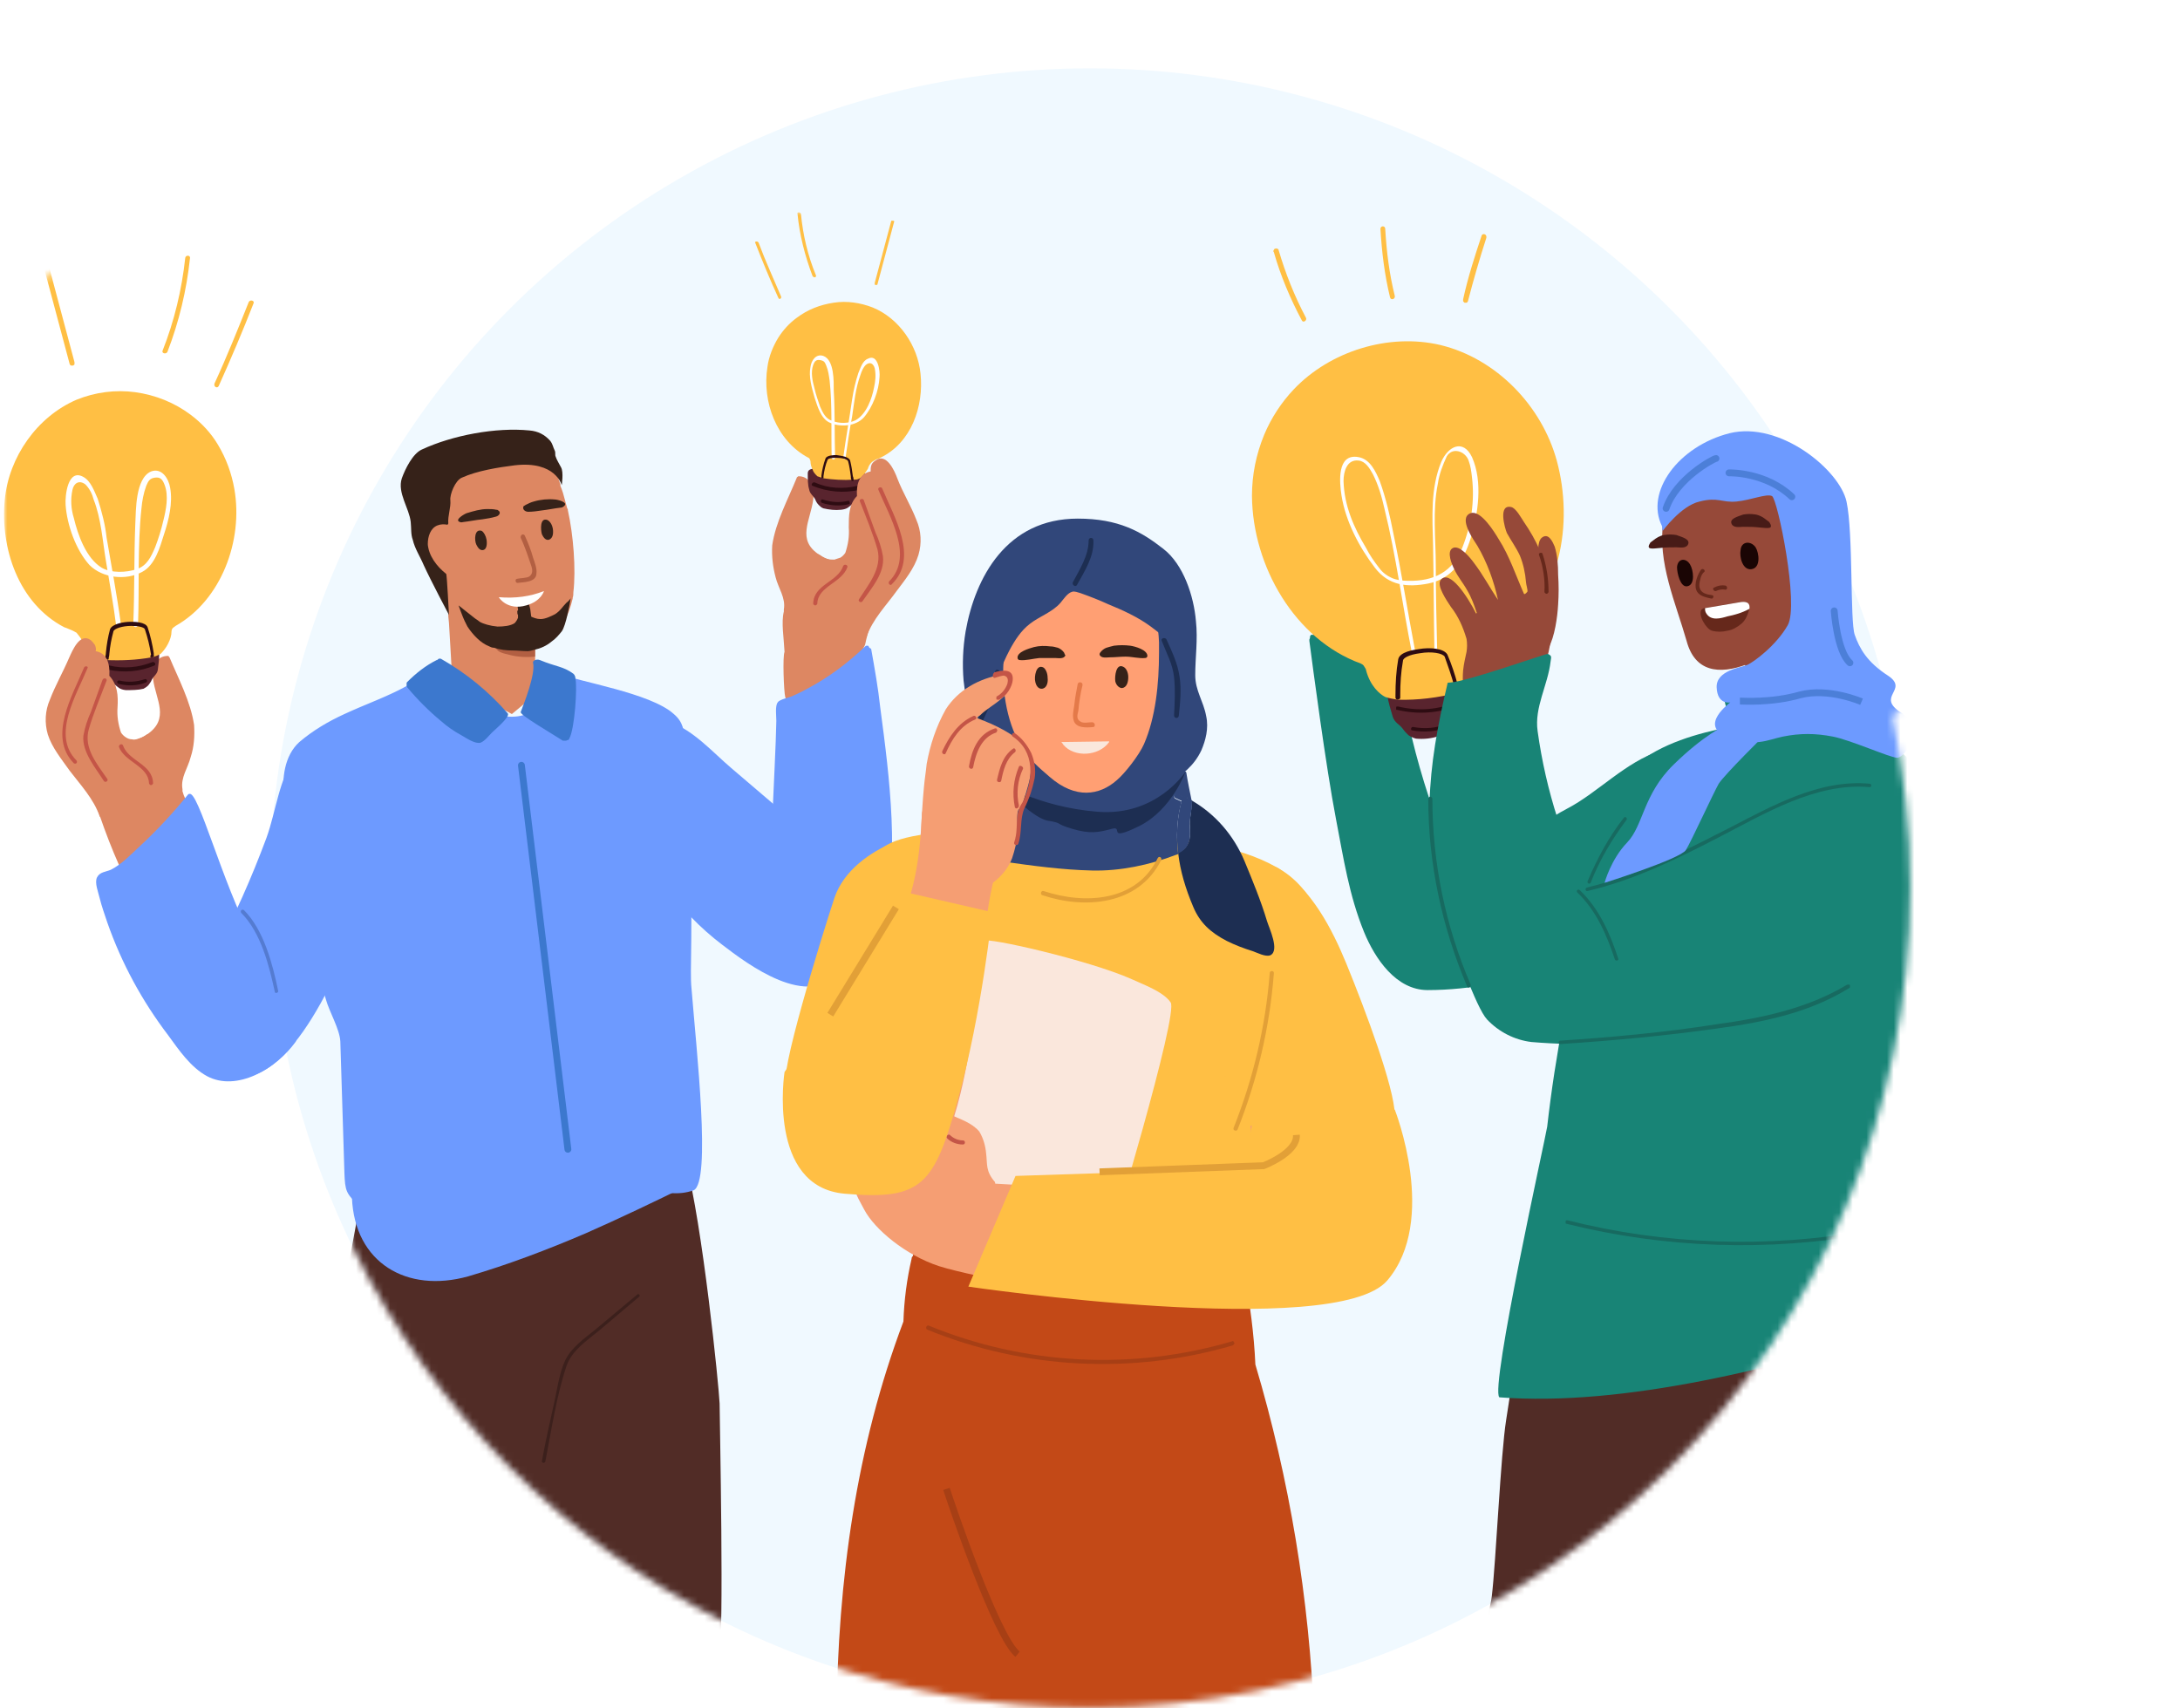 <?xml version="1.0" encoding="utf-8"?>
<!-- Generator: Adobe Illustrator 26.4.1, SVG Export Plug-In . SVG Version: 6.00 Build 0)  -->
<svg version="1.1" id="Layer_1" xmlns="http://www.w3.org/2000/svg" xmlns:xlink="http://www.w3.org/1999/xlink" x="0px" y="0px"
	 viewBox="0 0 319 250" style="enable-background:new 0 0 319 250;" xml:space="preserve">
<style type="text/css">
	.st0{clip-path:url(#SVGID_00000039818200628085186960000011400046558469799567_);}
	.st1{fill:#F0F9FF;}
	.st2{fill:#F0F9FF;filter:url(#Adobe_OpacityMaskFilter);}
	.st3{mask:url(#mask0_4543_202056_00000049900870801785457810000015831846846571136419_);}
	.st4{fill:#DD8762;}
	.st5{fill:#59242E;}
	.st6{fill:#FFBF44;}
	.st7{fill:#2E0C12;}
	.st8{fill:#FFFFFF;}
	.st9{fill:#C45547;}
	.st10{fill:#B25F42;}
	.st11{fill:#362219;}
	.st12{fill:#512C26;}
	.st13{fill:#6D9AFF;}
	.st14{fill:#3C78CE;}
	.st15{fill:#3C201C;}
	.st16{fill:#547BD1;}
	.st17{fill:#964939;}
	.st18{fill:#188476;}
	.st19{fill:#66281B;}
	.st20{fill:#176A60;}
	.st21{fill:#1A0504;}
	.st22{fill:#471B17;}
	.st23{fill:#FAE7DC;}
	.st24{fill:#C34917;}
	.st25{fill:#A73F15;}
	.st26{fill:#F59E73;}
	.st27{fill:#31477A;}
	.st28{fill:#FF9F73;}
	.st29{fill:#E47949;}
	.st30{fill:#1D2E52;}
	.st31{fill:#E2A037;}
	.st32{fill:none;stroke:#E2A037;stroke-miterlimit:10;}
	.st33{fill:none;stroke:#A73F15;stroke-miterlimit:10;}
	.st34{fill:none;stroke:#4C7FD8;stroke-linecap:round;stroke-miterlimit:10;}
	.st35{fill:none;stroke:#4C7FD8;stroke-miterlimit:10;}
	.st36{fill:none;stroke:#3C78CE;stroke-linecap:round;stroke-miterlimit:10;}
</style>
<g>
	<defs>
		<rect id="SVGID_1_" x="0" y="0" width="319" height="250"/>
	</defs>
	<clipPath id="SVGID_00000115502293652101887740000014366150099129518217_">
		<use xlink:href="#SVGID_1_"  style="overflow:visible;"/>
	</clipPath>
	<g style="clip-path:url(#SVGID_00000115502293652101887740000014366150099129518217_);">
		<circle class="st1" cx="159.5" cy="130" r="120"/>
		<defs>
			<filter id="Adobe_OpacityMaskFilter" filterUnits="userSpaceOnUse" x="0.6" y="31" width="284.4" height="223.1">
				<feColorMatrix  type="matrix" values="1 0 0 0 0  0 1 0 0 0  0 0 1 0 0  0 0 0 1 0"/>
			</filter>
		</defs>
		
			<mask maskUnits="userSpaceOnUse" x="0.6" y="31" width="284.4" height="223.1" id="mask0_4543_202056_00000049900870801785457810000015831846846571136419_">
			<path class="st2" d="M45.3,93c4.2-13,1.7-26.5,9.8-37.2C77.1,27.1,120.6,10,159.5,10c41.5,0,78.1,21.1,99.7,53.1
				c20.3-4.7,47.7,22.7,17.7,41.7c1.7,8.1,2.6,16.5,2.6,25.1c0,66.3-53.7,120-120,120c-55.9,0-102.9-38.2-116.2-90
				C19.4,178.9-29,133.9-29,123.5C-11.7,25.1,53.7-10.9,45.3,93z"/>
		</mask>
		<g class="st3">
			<g>
				<path class="st4" d="M114.7,89.5c0-0.1,0-0.2,0-0.3c0.3-1.7-0.8-3.1-1.2-4.7c-0.4-1.5-0.6-3.1-0.5-4.7c0.5-3.4,2.3-6.7,3.6-9.9
					c0,0,0-0.1,0.1-0.1c0,0,0.1-0.1,0.1-0.1c0,0,0.1,0,0.1,0c0.1,0,0.1,0,0.1,0c1.7,0.1,2.2,2,2,3.4c-0.4,3.1-2.5,5.9,0.9,8.1
					c2.1,1.4,5.5,1.4,7.1,3.4c1.4,1.7,1,4.5,0.6,6.5c0,0.1,0,0.1-0.1,0.1c0,0-0.1,0.1-0.1,0.1c-1.5,4.9,0.1,1.3-2.3,5.8
					c-0.2,0.4-2,4.4-3.3,4c-0.9-0.3-6.4,2.9-6.9,0.9c-0.2-0.8-0.4-5.9-0.1-6.6C114.7,93.3,114.3,91.1,114.7,89.5z"/>
				<path class="st5" d="M118.2,69.3c0-0.4,0.2-0.6,0.7-0.7c0.9-0.1,7.2,0.4,7.8,0.8c0,0,0,0,0,0c0,0,0,0,0,0c0,0,0,0,0,0
					c0,0,0,0,0,0c0,0,0,0,0,0.1c-0.2,1.1-0.5,2.1-0.9,3.1c-0.2,0.4-0.6,0.8-1,1.1c-0.6,0.5-0.8,0.8-1.7,0.9c-0.9,0.1-1.7,0-2.6-0.2
					c-0.3-0.1-0.5-0.3-0.7-0.5c-0.2-0.2-0.4-0.5-0.5-0.8c-0.3-0.6-0.8-0.8-0.9-1.5C118.2,71,118.2,70.1,118.2,69.3
					C118.1,69.3,118.1,69.3,118.2,69.3z"/>
				<path class="st6" d="M112.3,53.7c0.2-1.5,0.8-3,1.6-4.3c0.7-1.1,1.6-2.1,2.7-2.9c1.6-1.2,3.4-1.9,5.4-2.2c1.9-0.3,3.9,0,5.7,0.7
					c3.9,1.6,6.6,5.6,7,9.7c0.5,4.7-1.3,10.1-5.9,12.3l-0.2,0.1c-0.4,0.1-0.7,0.3-1,0.5c-0.3,0.3-0.5,0.6-0.6,1
					c-0.4,0.6-0.8,1.3-1.4,1.5c-0.2,0.1-0.5,0.1-0.7,0.1c-1.5,0.1-3,0-4.4-0.2c-0.3-0.1-0.6-0.2-0.9-0.3c-0.3-0.3-0.6-0.6-0.7-1
					c-0.2-0.4-0.3-0.8-0.3-1.2c0-0.1-0.1-0.2-0.1-0.3c-0.1-0.1-0.1-0.2-0.2-0.2C113.6,64.5,111.5,58.8,112.3,53.7z"/>
				<path class="st7" d="M125.7,71.7c-2.3,0.5-4.6,0.3-6.8-0.6c-0.3-0.1,0-0.6,0.3-0.5c2,0.9,4.2,1,6.3,0.5
					C125.9,71.1,126,71.6,125.7,71.7z"/>
				<path class="st7" d="M124.2,73.8c-1.3,0.3-2.7,0.2-3.9-0.2c-0.3-0.1-0.2-0.6,0.1-0.5c1.2,0.4,2.4,0.5,3.7,0.2
					C124.3,73.2,124.5,73.8,124.2,73.8z"/>
				<path class="st8" d="M123.4,66.9c0.4-2.9,0.9-5.7,1.3-8.5c0.2-1.3,0.5-2.6,0.9-3.8c0.3-0.7,0.6-1.8,1.4-2.1
					c1.5-0.8,1.8,1.9,1.7,2.7c-0.1,2-1,4.4-2.3,5.9c-1.2,1.3-3.5,1.5-5.1,0.7c-1.2-0.6-1.7-2.4-2.1-3.6c-0.4-1.4-0.9-3.1-0.6-4.5
					c0.1-0.9,0.8-2,1.9-1.6c1.6,0.6,1.5,3.8,1.5,5c0.2,3.3,0.1,6.6,0.2,9.9c0,0.3-0.5,0.3-0.5,0c-0.1-3.8,0.1-7.6-0.3-11.3
					c-0.1-0.7-0.2-1.5-0.5-2.2c-0.2-0.5-0.3-0.7-0.9-0.8c-0.6-0.1-0.8,0.2-1,0.7c-0.4,1.1-0.1,2.4,0.2,3.5c0.2,0.9,0.5,1.7,0.8,2.6
					c0.4,0.9,0.8,1.8,1.8,2.1c1,0.4,2.4,0.4,3.4-0.1c1.6-0.9,2.4-3.2,2.7-4.8c0.2-0.9,0.3-1.8,0.1-2.8c-0.2-0.7-0.7-1-1.3-0.5
					c-0.4,0.4-0.6,0.9-0.8,1.5c-0.7,1.9-0.9,4-1.2,6c-0.4,2.1-0.7,4.2-1,6.3C123.8,67.3,123.3,67.2,123.4,66.9L123.4,66.9z"/>
				<path class="st7" d="M124.8,70.4c0,0,0.1,0,0.1-0.1c0,0,0-0.1,0-0.1c0-0.1,0-0.3-0.1-0.5c-0.1-0.8-0.2-1.5-0.4-2.3
					c-0.2-0.6-1.4-0.7-2-0.8c-0.3,0-1.4,0-1.6,0.5c-0.3,0.8-0.5,1.7-0.6,2.5l0,0.2c0,0,0,0.1,0,0.1c0,0,0.1,0.1,0.1,0.1
					c0,0,0,0,0.1,0c0,0,0,0,0.1,0s0,0,0,0c0,0,0,0,0-0.1l0-0.2c0.1-0.8,0.3-1.7,0.6-2.4c0.1-0.2,0.5-0.3,1.3-0.3
					c0.8,0,1.6,0.2,1.7,0.5c0.2,0.7,0.3,1.5,0.4,2.2c0,0.2,0,0.4,0.1,0.5c0,0,0,0,0,0.1c0,0,0,0,0,0.1
					C124.7,70.4,124.7,70.4,124.8,70.4C124.7,70.4,124.8,70.4,124.8,70.4z"/>
				<path class="st4" d="M118.7,82c0.8-0.8,0.8-1.2,1.5-0.6c0.3,0.2,0.6,0.4,0.9,0.4c0.3,0.1,0.6,0.1,1,0.1c0.3-0.1,0.6-0.2,0.9-0.3
					c0.3-0.2,0.5-0.4,0.7-0.7c0.4-1.2,0.6-2.4,0.5-3.7c0-1.7,0-3.4,1.2-4.6c-0.1-1.7,0.3-3.3,2-3.6c0-0.3,0-0.6,0.1-0.9
					c0.1-0.3,0.3-0.5,0.6-0.7c1.6-1.2,2.8,1.5,3.2,2.6c0.8,2.1,2,4,2.8,6.1c0.7,1.6,0.8,3.4,0.3,5.1c-0.6,2-2,3.7-3.2,5.3
					c-1.5,2.1-3.5,4.1-4.4,6.7c-0.1,0.2-0.6-0.4-0.7-0.5c-3.9,2-6.3-2.6-7.4-5.8C118.4,85.7,117.6,83.1,118.7,82z"/>
				<path class="st9" d="M126.4,73.2l1.7,4.7c0.5,1.1,0.9,2.3,1.1,3.5c0.3,2.5-1.7,4.7-3,6.6c-0.2,0.3-0.7,0-0.5-0.3
					c1.4-2.2,3.4-4.5,2.7-7.3c-0.7-2.4-1.7-4.8-2.6-7.1C125.8,73,126.3,72.9,126.4,73.2z"/>
				<path class="st9" d="M129.1,71.5c1.7,4.1,5.4,10.1,1.4,14c-0.2,0.3-0.6-0.1-0.4-0.4c3.7-3.7,0-9.6-1.6-13.5
					C128.5,71.3,129,71.2,129.1,71.5L129.1,71.5z"/>
				<path class="st9" d="M124,83c-0.8,2.3-4.3,2.8-4.4,5.3c0,0.1,0,0.1-0.1,0.2c0,0-0.1,0.1-0.2,0.1c-0.1,0-0.1,0-0.2-0.1
					c-0.1,0-0.1-0.1-0.1-0.2c0.1-2.8,3.6-3.1,4.4-5.5C123.6,82.5,124.1,82.7,124,83z"/>
				<path class="st6" d="M130.8,32.6c-0.8,3-1.6,6-2.4,9c0,0.1-0.1,0.1-0.1,0.1c-0.1,0-0.1,0-0.2,0c-0.1,0-0.1-0.1-0.1-0.1
					c0-0.1,0-0.1,0-0.2c0.8-3,1.6-6,2.4-9c0-0.1,0.1-0.1,0.1-0.1c0.1,0,0.1,0,0.2,0c0.1,0,0.1,0.1,0.2,0.1
					C130.8,32.5,130.8,32.5,130.8,32.6z"/>
				<path class="st6" d="M117.2,31.3c0.3,3.1,1,6.1,2.2,9c0.1,0.3-0.3,0.4-0.5,0.1c-1.1-2.9-1.9-6-2.2-9.1
					C116.6,31,117.1,31,117.2,31.3L117.2,31.3z"/>
				<path class="st6" d="M111,35.5c1,2.7,2.2,5.3,3.3,7.9c0.1,0.3-0.3,0.5-0.4,0.2c-1.2-2.6-2.3-5.3-3.4-8.1
					C110.4,35.4,110.8,35.2,111,35.5L111,35.5z"/>
			</g>
			<g>
				<g>
					<path class="st4" d="M78.3,91.3l0,1.2l0,1.2l0,0.6l0,0.8l0,1l0,0.1l0.1,4.5l0,0.9l-3.5,2.9l-5.7-3.1l-3-1.6l-0.3-5.2l-0.2-3.4
						l-0.1-1c0,0,0-0.1,0-0.1l0-0.2l0-0.3c0-0.3,0-0.7-0.1-1.1c0,0,0,0,0,0c0-0.4,0-0.7-0.1-1.1l-0.1-1.1l0-0.5c0-0.1,0-0.2,0-0.2
						l0-0.4l0-0.4c0-0.1,0-0.1,0-0.1l0-0.2c0-0.1,0-0.1,0-0.1l10.5,5.8L76,90l1.9,1L78.3,91.3z"/>
				</g>
				<g>
					<path class="st10" d="M78.3,93.7l0,2.4c-1,0.1-2.5,0.1-3.9-0.3c-2.4-0.5-1.2-1-3-1.7c-1.8-0.7-2.1-3.7-2.1-3.7L78.3,93.7z"/>
				</g>
				<g>
					<path class="st4" d="M83.1,74.7c0-0.1,0-0.2-0.1-0.3c-0.1-0.4-0.2-0.7-0.3-1.1c-0.2-0.8-0.4-1.5-0.7-2.2c0,0,0,0,0,0
						c0,0,0-0.1,0-0.1c0,0,0-0.1,0-0.1c-0.5-1.6-1-2.7-1-2.7s-1-0.6-2.4-1.4c-0.6-0.3-1.4-0.6-2.2-0.9c-0.1,0-0.2-0.1-0.3-0.1
						c-0.9-0.3-1.9-0.6-2.9-0.8c-0.2,0-0.4-0.1-0.5-0.1c0,0-0.1,0-0.1,0c-0.9-0.1-1.8-0.1-2.7,0.1c-0.2,0-0.4,0.1-0.6,0.2
						c-0.7,0.2-1.4,0.6-2,1.1c-0.1,0.1-0.2,0.2-0.3,0.3c-0.1,0.1-0.2,0.2-0.2,0.2c-0.2,0.2-0.4,0.4-0.6,0.7c-0.8,0.9-1.5,1.8-2,2.7
						c-1.7,2.9-2.2,6.2-1.6,9.9c0.5,2.9,1.4,5.8,3.1,8.2c0,0,0,0,0,0c0.7,1,1.4,1.9,2.4,2.7c0.2,0.2,0.5,0.4,0.7,0.6
						c0.4,0.3,0.9,0.7,1.4,1c1.1,0.7,2.5,1.2,3.9,1.6c1,0.3,1.9,0.4,2.8,0.3c0.4,0,0.8-0.1,1.2-0.1c0.1,0,0.3-0.1,0.4-0.1
						c0.7-0.2,1.3-0.4,1.8-0.8c1.8-1.2,2.9-3.3,3.5-5.9c0,0,0-0.1,0-0.1c0,0,0,0,0,0c0.1-0.3,0.1-0.5,0.1-0.8
						C84.3,83.3,83.9,78.3,83.1,74.7z"/>
				</g>
				<g>
					<path class="st11" d="M78,94.3c-0.4,0.1-0.8,0.1-1.2,0.1c0,0,0,0,0,0c-0.3-0.6-0.4-1.3-0.5-2.1c-0.2-1-0.3-2.1-0.5-3.1
						c-0.2-1.1,0.2-1.4,0.5-0.6c0,0,0,0,0,0c0.4-0.1,0.9-1.4,1.3,0.6C77.8,90.7,78.1,93.1,78,94.3z"/>
				</g>
				<g>
					<path class="st11" d="M71.2,79c-0.1-0.6-0.4-1.1-0.7-1.3c-1.1-0.4-1.1,1.4-0.8,2c0.2,0.4,0.5,0.9,1,0.8
						C71.2,80.4,71.3,79.7,71.2,79z"/>
				</g>
				<g>
					<path class="st11" d="M80.9,77.4c-0.1-0.6-0.4-1.1-0.8-1.3c-1.1-0.4-1,1.4-0.8,2.1c0.2,0.4,0.5,0.9,1,0.8
						C80.9,78.8,81,78.1,80.9,77.4z"/>
				</g>
				<g>
					<path class="st8" d="M73,87.4c0,0.1,1.3,2,4,1.2c2.2-0.6,2.6-2.1,2.6-2.1C77.6,87.3,75.4,87.6,73,87.4z"/>
				</g>
				<g>
					<path class="st11" d="M72.9,74.7c-0.1-0.1-0.2-0.1-0.3-0.1c-0.4-0.1-0.9-0.1-1.3-0.1c-1,0-2,0.3-3,0.6c-0.3,0.1-1.9,1-1,1.3
						c0.2,0.1,0.4,0,0.5,0c0.9-0.1,1.8-0.3,2.8-0.4c0.7-0.1,1.3-0.2,2-0.4C73,75.5,73.4,75,72.9,74.7z"/>
				</g>
				<g>
					<path class="st11" d="M77.3,74.9c0.7,0,1.3-0.1,2-0.2c0.9-0.1,1.8-0.3,2.7-0.4c0.2,0,0.4-0.1,0.5-0.2c0.8-0.6-1-1-1.3-1
						c-1-0.1-2.1,0-3.1,0.3c-0.4,0.1-0.8,0.3-1.2,0.5c-0.1,0.1-0.2,0.1-0.3,0.2C76.4,74.6,76.9,74.9,77.3,74.9z"/>
				</g>
				<g>
					<path class="st10" d="M78,81.6c-0.3-1.1-0.7-2.1-1.2-3.2c-0.2-0.4-0.7-0.1-0.6,0.3c0.5,1.1,0.9,2.2,1.3,3.4
						c0.2,0.7,0.8,1.7-0.1,2.3c-0.4,0.2-1.2,0.2-1.7,0.3c-0.4,0-0.3,0.7,0.1,0.6c0.9-0.1,2.7-0.1,2.7-1.4
						C78.6,83.2,78.2,82.2,78,81.6z"/>
				</g>
				<g>
					<path class="st11" d="M82.9,88.2c-0.6,0.6-0.9,1.2-1.7,1.7c-0.6,0.3-1.4,0.7-2.1,0.7c-0.6,0-1-0.2-1.5-0.4
						c-0.2-0.1-0.4-0.3-0.7-0.4c-0.2-0.1-0.4,0-0.5,0.1c0-0.1,0-0.3-0.1-0.4c-0.1-0.4-0.7-0.3-0.6,0.1c0,0.1,0,0.3,0.1,0.4
						c0,0.2,0,0.3,0,0.4c-0.1,0.3-0.3,0.6-0.5,0.8c-0.6,0.4-1.6,0.5-2.5,0.5c-1.1-0.1-2.1-0.4-2.6-0.7c0,0,0,0,0,0
						c-0.1-0.1-0.4-0.3-0.7-0.5c-0.9-0.7-2.4-1.9-2.4-1.9s0.6,1.7,0.9,2.3c0,0.1,0.1,0.1,0.1,0.2c0.1,0.2,0.2,0.4,0.3,0.6
						c0.8,1.2,1.9,2.4,3.2,2.9c0.2,0.1,0.4,0.2,0.7,0.2c0.9,0.3,1.8,0.4,2.7,0.4c0.7,0,1.5,0.1,2.2,0.1c0.3,0,0.6-0.1,1-0.2
						c0.9-0.2,1.8-0.6,2.5-1.2c0.6-0.4,1.1-1,1.5-1.5c0.6-0.8,1.2-4.1,1.3-4.8c0,0,0-0.1,0-0.1C83.6,87.5,83.2,88,82.9,88.2z"/>
				</g>
				<g>
					<path class="st11" d="M82.1,68.4c-0.3-0.6-0.6-1-0.8-1.6c-0.1-0.2,0-0.6-0.1-0.8c-0.3-0.6-0.3-1-0.7-1.5
						c-0.8-0.9-1.8-1.4-3-1.5c-4.9-0.5-11.3,0.7-15.8,2.8c-1.3,0.6-2.4,2.8-2.9,4.2c-0.7,2.1,1.1,4.4,1.3,6.4c0.1,0.9,0,1.8,0.3,2.6
						c0.3,1.3,1.1,2.5,1.6,3.7c1.1,2.4,3.7,7.3,3.7,7.3s-0.3-5.8-0.4-6c-1.4-1.1-2.6-2.7-2.7-4.4c0-1.1,0.4-2.3,1.4-2.7
						c0.5-0.2,1-0.2,1.5-0.1c0-0.1,0.1-0.1,0.1-0.2c-0.1-1.1,0.4-2.3,0.3-3.4c-0.1-0.8,0.7-2.9,1.7-3.3c2.2-1,5.3-1.5,7.7-1.8
						c6-0.7,6.9,2.9,6.9,2.9S82.5,69.1,82.1,68.4z"/>
				</g>
			</g>
			<path class="st9" d="M39.7,134.9c-0.7,1.7-2.2,1.8-1.9,4.1c0.2,1.6,1.1,4.6,3.3,3.7c0.3-0.1,0.5,0.4,0.1,0.5
				c-2.1,0.8-3-1-3.5-2.7c-0.3-1-0.8-2.2-0.5-3.2c0.4-1.1,1.5-1.7,2-2.7C39.4,134.4,39.9,134.6,39.7,134.9z"/>
			<path class="st9" d="M42.7,137.7c0.3-0.2,0.6,0.2,0.4,0.4c-0.5,0.4-1,0.8-1.2,1.4c-0.3,0.6-0.4,1.2-0.3,1.9
				c0.1,1.4,0.6,3.4,2.5,3.3c0.3,0,0.3,0.5,0,0.5c-1.7,0.1-2.6-1.3-2.9-2.9C40.7,140.3,41.1,139.1,42.7,137.7L42.7,137.7z"/>
			<path class="st9" d="M36.5,142.5c0-0.1-0.1-0.1-0.1-0.2s0-0.1,0.1-0.2c0,0,0.1-0.1,0.2-0.1h2c0.1,0,0.1,0,0.2,0.1
				c0,0.1,0.1,0.1,0.1,0.2s0,0.1-0.1,0.2c0,0-0.1,0.1-0.2,0.1h-2C36.6,142.6,36.5,142.5,36.5,142.5z"/>
			<path class="st12" d="M105.3,205.4c0,1.5,0.7,35.5-0.1,36.7c-1.6,2.5-7.9,1.5-10.5,1.6l-15.5,0.6c-9.1,0.3-18.2,0.5-27.3-0.1
				c-2.8-0.2-4.4,0.4-4.7-2.8c-0.3-2.6,2-45.4,2.5-49.2c0.3-1.9,4.1-21.7,3.9-21.7l-0.4-0.1c-0.8-0.3-0.5-1.7,0.4-1.4
				c7.9,3.1,16.4,4.2,24.8,3.2c6.7-0.9,13.9-5.1,20.7-2.7c0.4,0.2,0.8,0.4,1.2,0.4C102.8,179.1,105.2,202.9,105.3,205.4z"/>
			<path class="st13" d="M122.9,142.2c-4.6,5.6-13.4-1-17.3-4c-2.9-2.2-6.3-5.5-8.1-8.7c-2-3.7-1.3-8-2.5-12
				c-0.9-3.2-2.7-6.5-1.1-9.8c0.7-1.5,2.2-3,3.9-2.3c0.1,0,0.1,0.1,0.2,0.1c0,0.1,0.1,0.1,0.1,0.2c3.4,1.2,6.2,4.4,8.9,6.7
				l12.3,10.5c0.1,0.1,0.2,0.2,0.2,0.4c0,0.1,0,0.3-0.1,0.4C122.9,128.5,127.5,136.5,122.9,142.2z"/>
			<path class="st13" d="M100.7,173c0.1,0.1,0.1,0.1,0.1,0.2c0,0.1,0,0.1,0,0.2c0,0.1-0.1,0.1-0.2,0.1c-4.9,2.4-9.9,4.8-14.9,7
				c-5.6,2.4-11.4,4.6-17.2,6.3c-9,2.5-16.6-2-17-11.5c0-0.4,0.3-0.7,0.6-0.5c8.3-1.2,16.7-2.2,25.1-3.1c7.7-0.8,15.8-1.8,23.3,1
				c0.1,0,0.1,0.1,0.2,0.1C100.6,172.9,100.7,173,100.7,173z"/>
			<path class="st13" d="M101.5,174.2c-1.1,0.4-2.3,0.5-3.4,0.4c-2.1,0-4.1,0.2-6.1,0.8c-6.6,2-13.4,4.8-20.2,5.3
				c-6.6,0.5-14.6-0.5-19.1-4.2c-2.1-1.7-2.2-2.3-2.3-4.8c-0.2-6.4-0.4-12.9-0.6-19.3c-0.1-1.8-1.6-4.3-2.1-6.1
				c-0.7-2.3-1.3-4.5-1.8-6.8c-1.1-4.7-1.9-9.4-2.3-14.2c-0.3-3.2-1.6-5.3-2-8.5c-0.4-2.8,0-6.2,2.2-8.2c2-1.7,4.2-3,6.6-4.1
				c3-1.4,6.2-2.5,9.1-4.1c1.3-0.7,3.7-2.9,5.4-2.4c1,0.3,2,1.9,2.7,2.6c1.5,1.4,3.1,2.7,4.9,3.8c0.1,0.1,0.2,0.1,0.2,0.2
				c2.3,0.6,4.9,0.4,6.3-1.7c0.1-0.1,0.1-0.2,0.2-0.2c0.1-0.1,0.2-0.1,0.3-0.1c0.5-1.1,0.8-2.4,1-3.6c0-0.1,0.1-0.2,0.1-0.3
				c0.1-0.1,0.2-0.1,0.3-0.2c0.1,0,0.2-0.1,0.3-0.1c0.1,0,0.2,0,0.3,0.1c3.2,1.3,13.7,2.9,17.1,6c1.4,1.2,1.5,2.4,1.6,4.1
				c0.1,2.2,0.8,10.9,0.9,14c0.1,6.5,0.1,13,0,19.5c0,0.9,0,1.8,0.1,2.7C101.9,153.6,104.1,173,101.5,174.2z"/>
			<path class="st14" d="M83.3,108.1c0,0.1-0.1,0.2-0.2,0.2s-0.2,0.1-0.3,0.1c-0.1,0-0.2,0-0.3,0c-0.1,0-0.2,0-0.3-0.1
				c-1.7-1.1-6.2-3.7-6-4.1c0.5-1.3,2.2-5.6,1.8-7.2c-0.1-0.3,0.5-0.6,1-0.4c2.4,1,3.4,0.9,4.9,2c0.1,0.1,0.2,0.2,0.2,0.3
				c0.1,0.1,0.1,0.3,0.1,0.4C84.5,100.5,84.1,106.7,83.3,108.1z"/>
			<path class="st14" d="M72,107.2c-0.4,0.4-1.1,1.3-1.7,1.5c-0.8,0.2-2.1-0.7-2.8-1.1c-1.1-0.6-2.1-1.3-3-2.1
				c-1.8-1.5-3.4-3.1-4.9-4.9c0-0.1-0.1-0.1-0.1-0.2c0-0.1,0-0.1,0-0.2c0-0.1,0-0.1,0-0.2c0-0.1,0-0.1,0.1-0.2
				c1.3-1.3,2.7-2.4,4.3-3.2H64c0,0,0-0.1,0.1-0.1c0,0,0.1-0.1,0.1-0.1c0,0,0.1,0,0.2,0c0.1,0,0.1,0,0.1,0c3.7,2.1,7,4.8,9.8,8
				C74.7,104.9,72.4,106.8,72,107.2z"/>
			<path class="st4" d="M28.8,120.2c0.3,0.7,1.7,2.9,1.5,3.6c-0.6,2-5.2,5.9-6.1,6.2c-1.3,0.5-4,2.2-4.2,1.8
				c-2.5-4.5-4.4-9.3-6-14.2c0,0-0.1-0.1-0.1-0.1c0,0-0.1-0.1-0.1-0.1c-0.4-1.9-0.7-4.8,0.6-6.5c1.6-2,5-2,7.1-3.4
				c3.4-2.3,1.3-5.1,0.9-8.1c-0.2-1.5,0.3-3.3,2-3.4c0,0,0.1,0,0.1,0c0.1,0,0.1,0,0.1,0c0,0,0.1,0,0.1,0.1c0,0,0.1,0.1,0.1,0.1
				c1.3,3.1,3.1,6.5,3.6,9.9c0.1,1.6,0,3.2-0.5,4.7c-0.4,1.6-1.5,3-1.2,4.7c0,0.1,0,0.2,0,0.3C27.1,117.3,28.2,118.7,28.8,120.2z"/>
			<path class="st5" d="M23.3,95.6c0,0.8-0.1,1.6-0.2,2.4c-0.1,0.7-0.6,0.9-0.9,1.5c-0.1,0.3-0.3,0.5-0.5,0.8
				c-0.2,0.2-0.5,0.4-0.7,0.5c-0.8,0.2-1.7,0.2-2.6,0.2c-0.9-0.1-1.1-0.4-1.7-0.9c-0.4-0.3-0.8-0.6-1-1.1c-0.4-1-0.7-2-0.9-3.1
				c0,0,0,0,0-0.1c0,0,0,0,0,0c0,0,0,0,0,0c0,0,0,0,0,0c0,0,0,0,0,0c0.7-0.4,7-0.9,7.8-0.8C23.1,94.9,23.3,95.1,23.3,95.6
				C23.3,95.5,23.3,95.6,23.3,95.6z"/>
			<path class="st6" d="M25.7,91.6c-0.1,0.1-0.3,0.2-0.4,0.3c-0.1,0.1-0.2,0.3-0.2,0.5c0,0.6-0.2,1.2-0.5,1.8
				c-0.3,0.6-0.7,1.1-1.1,1.5c-0.4,0.2-0.8,0.4-1.3,0.5c-2.2,0.4-4.4,0.5-6.7,0.4c-0.4,0-0.7-0.1-1.1-0.2c-1-0.4-1.6-1.5-2.2-2.3
				c-0.2-0.5-0.6-1-1-1.5c-0.5-0.3-1-0.5-1.5-0.7l-0.3-0.1C2.7,88.3,0,80.2,0.7,73.1C1.3,66.9,5.4,61,11.2,58.5
				c2.7-1.1,5.7-1.5,8.6-1.1c2.9,0.4,5.7,1.5,8.1,3.3c1.6,1.2,3,2.7,4,4.4c1.2,2,2,4.2,2.4,6.5C35.6,79.1,32.4,87.8,25.7,91.6z"/>
			<path class="st7" d="M16,97.4c2.1,0.5,4.3,0.3,6.3-0.5c0.3-0.1,0.6,0.3,0.3,0.5c-2.1,0.9-4.5,1.1-6.8,0.6
				C15.5,97.8,15.6,97.3,16,97.4z"/>
			<path class="st7" d="M17.5,99.6c1.2,0.3,2.5,0.2,3.7-0.2c0.3-0.1,0.5,0.4,0.1,0.5c-1.3,0.5-2.6,0.5-3.9,0.2
				C17,100,17.1,99.5,17.5,99.6z"/>
			<path class="st8" d="M17.7,91.4c0,0.5-0.7,0.6-0.7,0.2c-0.4-3.2-1-6.4-1.5-9.5c-0.5-3-0.7-6.2-1.8-9c-0.2-0.8-0.6-1.6-1.2-2.2
				c-0.9-0.7-1.7-0.2-1.9,0.8c-0.3,1.4-0.2,2.8,0.2,4.1c0.6,2.5,1.8,5.9,4.1,7.3c1.4,0.8,3.6,0.7,5.1,0.2c1.5-0.5,2.1-1.8,2.7-3.2
				c0.5-1.3,0.9-2.6,1.2-3.9c0.4-1.6,0.8-3.6,0.2-5.2c-0.3-0.8-0.6-1.2-1.4-1.1c-0.8,0.1-1,0.5-1.3,1.2c-0.4,1.1-0.6,2.2-0.7,3.3
				c-0.6,5.6-0.3,11.4-0.5,17c0,0.5-0.7,0.5-0.7,0c0.2-4.9,0.1-9.9,0.3-14.8c0.1-1.9,0-6.6,2.3-7.6c1.6-0.6,2.6,1.1,2.8,2.4
				c0.4,2.2-0.2,4.7-0.9,6.8c-0.6,1.9-1.3,4.5-3.2,5.5c-2.4,1.3-5.8,0.9-7.7-1c-2-2.2-3.3-5.9-3.5-8.8c-0.1-1.3,0.3-5.4,2.6-4.1
				c1.1,0.6,1.6,2.1,2.1,3.2c0.6,1.9,1.1,3.8,1.3,5.7C16.3,82.8,17.1,87,17.7,91.4L17.7,91.4z"/>
			<path class="st7" d="M15.7,96.6C15.7,96.6,15.8,96.6,15.7,96.6c0.1-0.1,0.1-0.1,0.2-0.1c0,0,0-0.1,0-0.1c0-0.2,0.1-0.4,0.1-0.7
				c0.1-1.1,0.3-2.2,0.6-3.3c0.1-0.4,1.3-0.8,2.6-0.8c1.1,0,1.9,0.2,2,0.5c0.4,1.2,0.7,2.4,0.9,3.7L22,96c0,0,0,0.1,0,0.1
				c0,0,0,0.1,0.1,0.1c0,0,0.1,0,0.1,0c0,0,0.1,0,0.1,0c0.1,0,0.1-0.1,0.2-0.1c0-0.1,0.1-0.1,0-0.2l0-0.3c-0.2-1.3-0.5-2.6-0.9-3.8
				c-0.3-0.8-2-0.8-2.5-0.8c-1,0-2.7,0.3-3,1.1c-0.3,1.1-0.5,2.3-0.6,3.4c0,0.3-0.1,0.6-0.1,0.7c0,0.1,0,0.1,0.1,0.2
				s0.1,0.1,0.2,0.1C15.6,96.6,15.7,96.6,15.7,96.6z"/>
			<path class="st13" d="M54.1,131.1c-0.7,1.6-1.4,3.2-2.1,4.9c-2.7,6.3-10.7,26.6-20.7,20.6c-0.5-0.3-1-0.8-0.7-1.3
				c0.1-0.1,0.5-15.2,0.7-15.6c3-5.5,5.5-11.2,7.7-17.1c1.4-3.9,1.8-8.5,4.2-11.9c0-0.2,5-4.5,12.4,4.3
				C59.9,119.9,56.6,125.8,54.1,131.1z"/>
			<path class="st13" d="M43.3,152.4c-2.9,4.1-8.7,7.4-13,5.1c-2.4-1.3-4.1-3.8-5.7-6c-3.8-5-6.8-10.5-8.9-16.5
				c-0.4-1.2-0.8-2.3-1.1-3.5c-0.2-0.9-0.8-2.3-0.4-3.1c0.4-0.8,1.3-0.8,2-1.1c1.6-0.8,2.9-2.2,4.2-3.4c2.6-2.4,4.9-4.9,7.1-7.6
				c0,0,0.1-0.1,0.1-0.1c0,0,0.1,0,0.1,0c1.3-0.6,4.7,12.7,9.3,21.5C37.7,138,43.6,151.9,43.3,152.4z"/>
			<path class="st4" d="M22.7,113.2c-1.1,3.2-3.4,7.8-7.4,5.8c-0.1,0.1-0.7,0.7-0.7,0.5c-0.9-2.6-2.8-4.6-4.4-6.7
				c-1.2-1.7-2.6-3.4-3.2-5.3c-0.5-1.7-0.4-3.5,0.3-5.1c0.8-2.1,1.9-4,2.8-6.1c0.5-1.1,1.6-3.8,3.2-2.6c0.2,0.2,0.4,0.4,0.6,0.7
				c0.1,0.3,0.2,0.6,0.1,0.9c1.7,0.3,2.1,1.9,2,3.6c1.2,1.3,1.3,2.9,1.2,4.6c-0.1,1.3,0.1,2.5,0.5,3.7c0.2,0.3,0.4,0.5,0.7,0.7
				c0.3,0.2,0.6,0.3,0.9,0.3c0.3,0.1,0.7,0,1-0.1c0.3-0.1,0.6-0.2,0.9-0.4c0.7-0.6,0.7-0.1,1.5,0.6C23.9,109.4,23.1,112,22.7,113.2z
				"/>
			<path class="st13" d="M61.5,129.4c-0.3,1.8-0.9,3.5-1.9,5s-2.2,2.8-3.7,3.8c-0.2,0.1-4.5,4.5-4.4,4.3c2.1-5.6,1.7-14.6,0-19.4
				c-1.2-3.3-4-12.9-9-11.1c-0.4,0.2,0.5-1.6,0.5-1.6c0.4-0.7,1-1.3,1.7-1.8c0.7-0.5,1.5-0.8,2.3-0.9c2-0.5,4-0.5,6-0.1
				c1.8,0.5,3.6,1.9,5,3.1c1.4,1.2,2.4,2.9,2.8,4.8c0.4,2.2,0.6,4.3,0.7,6.5C61.5,124.5,61.9,127,61.5,129.4z"/>
			<path class="st15" d="M93.5,189.8l-5.8,4.9c-1.8,1.5-4,2.9-4.8,5.2c-1.5,4.5-2.2,9.4-3.1,14c-0.1,0.3-0.6,0.2-0.5-0.1
				c0.5-2.7,1.1-5.4,1.7-8.1c0.5-2.1,0.8-4.7,1.7-6.6c0.9-1.9,2.8-3.2,4.4-4.5c2-1.7,4.1-3.4,6.1-5.1
				C93.4,189.2,93.8,189.6,93.5,189.8z"/>
			<path class="st16" d="M35.3,133.6c-0.2-0.3,0.1-0.6,0.4-0.4c2.9,2.9,4.2,7.9,5,11.8c0.1,0.3-0.5,0.5-0.5,0.1
				C39.4,141.4,38.2,136.5,35.3,133.6L35.3,133.6z"/>
			<path class="st13" d="M128.8,103.5c1.4,10.5,2.9,22.2,0.4,32.6c-0.5,2.3-1.1,4.3-3.1,5.5c-2.8,1.7-8,2.1-10.9,0
				c-2-1.4-1.5-5.1-2.2-7.4c-0.8-3.1,0.5-22.2,0.6-28.7c0-0.7-0.2-2.2,0.2-2.7c0.3-0.5,1.8-0.7,2.3-1c0.7-0.3,1.5-0.7,2.2-1.1
				c3-1.6,5.8-3.7,8.3-6.1c0,0,0.1-0.1,0.2-0.1c0.1,0,0.1,0,0.2,0c0.1,0,0.1,0.1,0.1,0.1c0,0,0.1,0.1,0.1,0.2c0.1,0,0.1,0.1,0.2,0.1
				c0.1,0.1,0.1,0.1,0.1,0.2C128,97.9,128.5,100.7,128.8,103.5z"/>
			<path class="st9" d="M15.6,99.6c-0.9,2.4-1.9,4.7-2.6,7.1c-0.8,2.8,1.2,5.1,2.7,7.3c0.2,0.3-0.3,0.6-0.5,0.3
				c-1.2-1.9-3.2-4.2-3-6.6c0.2-1.2,0.6-2.4,1.1-3.5l1.7-4.7C15.2,99.1,15.7,99.3,15.6,99.6z"/>
			<path class="st9" d="M12.3,97.7c0.1-0.3,0.7-0.2,0.5,0.1c-1.6,3.9-5.3,9.8-1.6,13.5c0.2,0.3-0.1,0.6-0.4,0.4
				C7,107.8,10.6,101.8,12.3,97.7L12.3,97.7z"/>
			<path class="st9" d="M18,109.1c0.8,2.3,4.3,2.7,4.4,5.5c0,0.1,0,0.1-0.1,0.2c0,0-0.1,0.1-0.2,0.1c-0.1,0-0.1,0-0.2-0.1
				c0,0-0.1-0.1-0.1-0.2c-0.1-2.5-3.6-3.1-4.4-5.3C17.4,108.9,17.9,108.8,18,109.1z"/>
			<path class="st6" d="M6.6,39.5c0-0.1,0.1-0.1,0.2-0.2c0.1,0,0.2,0,0.3,0c0.1,0,0.1,0.1,0.2,0.2c1.2,4.5,2.4,9,3.6,13.5
				c0,0.1,0,0.2,0,0.3c0,0.1-0.1,0.1-0.2,0.2c-0.1,0-0.2,0-0.3,0c-0.1,0-0.1-0.1-0.2-0.2c-1.2-4.5-2.4-9-3.6-13.5
				C6.6,39.7,6.6,39.6,6.6,39.5z"/>
			<path class="st6" d="M27.1,37.8c0-0.5,0.8-0.5,0.7,0c-0.5,4.7-1.6,9.3-3.3,13.7c-0.2,0.4-0.9,0.2-0.7-0.2
				C25.5,47,26.6,42.4,27.1,37.8L27.1,37.8z"/>
			<path class="st6" d="M36.4,44.2c0.2-0.4,0.9-0.2,0.7,0.2c-1.6,4.1-3.3,8.1-5.1,12.1c-0.2,0.4-0.8,0.1-0.6-0.4
				C33.2,52.2,34.8,48.2,36.4,44.2L36.4,44.2z"/>
			<path class="st17" d="M190,86.3c0.8,3,1.9,5.9,3,8.8c0,0.1,0.1,0.1,0.1,0.2c0.7,2.4,1.5,4.7,2.3,7.1c0,0.1,0,0.3,0.1,0.4
				c0.1,0.1,0.2,0.2,0.4,0.2c2.1,0.5,5.5,2.1,7.4,0.9c0.1,0,0.2,0,0.2,0c0.1,0,0.1-0.1,0.1-0.2c0.7-2.3,1.1-4.7,1.3-7.1
				c0.1-1.4,0.2-2.8,0.2-4.2c0.1-0.9,0.1-1.8,0-2.7c-0.2-0.9-0.8-1.4-1.5-0.7c-0.3,0.3-0.4,0.7-0.5,1.1c-0.1,0.6-0.2,1.3-0.2,1.9
				c0,0.5,0,0.9-0.1,1.4c-0.1,0.2-0.2,0.2-0.3,0c-0.2-0.5-0.3-1.1-0.3-1.6c-0.1-1.1-0.2-2.1-0.2-3.2c0-1.2,0-2.5,0.1-3.7
				c0.1-1.3,0.2-2.8-0.6-4c-0.1-0.1-0.2-0.2-0.3-0.3c-0.1-0.1-0.3-0.1-0.4,0c-0.3,0.1-0.6,0.3-0.8,0.5c-0.2,0.2-0.3,0.5-0.4,0.8
				c-0.3,1.1-0.5,2.2-0.7,3.4c-0.1,0.3-0.6,3-0.4,3.1l-0.3-0.2c-0.2-3.2,0-6.4,0.7-9.6c0.2-1.1,0.4-2.3-0.6-3
				c-0.1-0.1-0.3-0.2-0.5-0.2c-0.2,0-0.4,0-0.6,0.1c-0.2,0.1-0.4,0.2-0.5,0.4c-0.4,0.8-0.7,1.7-0.9,2.6c-0.5,1.9-0.8,3.8-0.9,5.8
				c0,0.3-0.1,2.8,0,2.8c-0.1,0-0.2-0.1-0.3-0.1c-0.1-1.1-0.1-2.2-0.1-3.3c0.1-2.3,0.8-4.7,0.1-7c-0.1-0.5-1.3-0.8-1.5-0.3
				c-0.8,1.4-1.4,3-1.6,4.6c0,0-0.1-0.1-0.2-0.1s-0.1,0-0.2,0.1C189.4,82.2,189.6,84.4,190,86.3z"/>
			<path class="st18" d="M191.6,93.6c0,0.1,0,0.2,0,0.2c0.5,3.8,2.4,18.3,3.9,26.1c1.1,5.7,1.9,11.1,4.1,16.5
				c1.6,3.9,4.7,8.5,9.3,8.5c12.9,0,25-5.7,29-6.6c0.4-0.1,0.7-0.2,1-0.3l0.4-1.1c1.1-3.1,1.9-6.2,2.5-9.4c0.6-3.5,0.9-7,1-10.5
				c0-1.7,0.2-5.3,0.1-7.1c-5,1.6-9.1,6.1-13.5,8.4c-2.9,1.5-5.3,3.6-8.4,4.5c-2.5,0.6-5,1.1-7.5,1.5c-0.4,0.1-0.9,0-1.3-0.2
				c-0.4-0.2-0.7-0.6-0.8-1c-2.2-5.6-4-11.4-5.3-17.3c-0.2-0.9,0.3-3-0.2-3.9c-0.8-1.2-1.8-2.2-3-3.2c-1.1-0.9-2.3-1.8-3.4-2.7
				c-2.2-1.7-4.7-2.8-7.5-3.1c0,0-0.1,0-0.1,0c0,0-0.1,0-0.1,0.1c0,0-0.1,0.1-0.1,0.1c0,0,0,0.1,0,0.1
				C191.7,93.5,191.6,93.5,191.6,93.6z"/>
			<path class="st19" d="M191.8,81.8c1,1.6-0.1,3.7,0.9,5.5c0.9,1.6,2.3,2.8,2.6,4.6c0.1,0.3,0.6,0.2,0.5-0.1
				c-0.3-1.8-1.6-2.9-2.5-4.4c-0.8-1.3-0.7-2.4-0.6-3.9c0.1-0.7-0.1-1.4-0.5-2C192.1,81.2,191.6,81.5,191.8,81.8z"/>
			<path class="st5" d="M203,101.8c0.2,1.1,0.5,2.1,0.8,3.1c0.3,0.9,1,1.1,1.5,1.8c0.2,0.3,0.5,0.6,0.8,0.9c0.3,0.2,0.7,0.4,1.1,0.5
				c1.1,0.1,2.3,0,3.4-0.4c1.2-0.3,1.3-0.8,2-1.5c0.5-0.5,0.9-1,1.1-1.7c0.5-1.4,0.4-2.8,0.5-4.3c0,0,0-0.1,0-0.1c0,0,0,0,0-0.1
				c0,0,0,0,0-0.1c0,0,0,0,0,0c0,0,0,0-0.1,0c-1-0.3-9.4,0.4-10.5,0.6c-0.1,0-0.2,0-0.3,0.1c-0.1,0.1-0.2,0.1-0.3,0.2
				c-0.1,0.1-0.1,0.2-0.1,0.3C203,101.5,203,101.6,203,101.8C203,101.8,203,101.8,203,101.8z"/>
			<path class="st6" d="M199.1,97.1c0.2,0.1,0.4,0.2,0.5,0.4c0.1,0.2,0.3,0.4,0.3,0.6c0.6,2.3,2,3.5,2.8,3.9
				c0.6,0.2,1.2,0.3,1.8,0.4c3,0.1,5.9-0.3,8.8-1c0.5-0.1,0.9-0.3,1.3-0.5c1.2-0.7,1.9-2.3,2.4-3.5c0.2-0.8,0.5-1.5,0.9-2.2
				c0.6-0.5,1.2-0.9,1.8-1.3l0.4-0.2c8.3-5.9,10.2-17.1,7.7-26.3c-2.2-8-8.8-14.9-17-16.9c-7.6-1.8-16.2,0.9-21.5,6.5
				c-1.8,1.9-3.3,4.2-4.3,6.6c-1.2,2.9-1.8,5.9-1.8,9C183.3,82.9,189.5,93.6,199.1,97.1z"/>
			<path class="st7" d="M213.2,102.7c-2.7,1.2-5.7,1.4-8.6,0.7c-0.1,0-0.1,0-0.2,0c-0.1,0-0.1,0.1-0.1,0.2c0,0.1,0,0.1,0,0.2
				c0,0.1,0.1,0.1,0.2,0.1c3,0.7,6.1,0.5,8.9-0.7C213.6,103.1,213.5,102.5,213.2,102.7z"/>
			<path class="st7" d="M211.7,105.9c-1.5,0.7-3.2,0.8-4.9,0.5c-0.3-0.1-0.5,0.5-0.1,0.5c1.7,0.3,3.5,0.2,5.2-0.5
				C212.1,106.3,212,105.7,211.7,105.9z"/>
			<path class="st8" d="M210.3,95.1c-0.1-4.1-0.2-8.2-0.2-12.3c0-4-0.5-8.1,0.3-12c0.2-1.4,0.7-2.7,1.3-4c0.8-1.4,2.7-0.8,3.2,0.6
				c0.3,0.8,0.4,1.6,0.5,2.5c0.4,3.4-0.1,6.9-1.4,10.2c-1.4,3.6-4.2,5-8,4.9c-0.8,0-1.6-0.1-2.3-0.4c-0.7-0.3-1.4-0.8-1.9-1.5
				c-0.7-0.9-1.4-1.9-1.9-2.9c-1.8-3-3.2-6.2-3.3-9.8c0-1.4,0.5-3.2,2.2-3c1,0.1,1.6,1.1,2.1,2c0.8,1.6,1.3,3.3,1.7,5.1
				c1.7,6.9,2.6,14,4,21c0.1,0.3,0.6,0.2,0.5-0.1c-1.1-5.8-2-11.6-3.2-17.3c-0.5-2.6-1.1-5.2-2-7.7c-0.6-1.4-1.4-3.2-3.1-3.5
				c-3.2-0.6-2.8,3.7-2.5,5.6c0.6,3.8,2.6,7.6,4.9,10.6c2,2.6,4.7,2.9,7.8,2.3c3.5-0.7,5.2-3.4,6.2-6.6c1.1-3.6,1.8-8.3,0.2-11.9
				c-1.3-2.7-3.5-1.6-4.5,0.7c-1.6,3.9-1.3,8.1-1.2,12.2c0.1,5.1,0.1,10.3,0.2,15.4C209.7,95.4,210.3,95.4,210.3,95.1z"/>
			<path class="st7" d="M204.5,102.4c-0.1,0-0.1,0-0.2-0.1c-0.1-0.1-0.1-0.1-0.1-0.2v-0.4c0-1.7,0.1-3.5,0.4-5.2
				c0.2-1.1,2.3-1.4,3-1.5c1.7-0.3,3.7-0.1,4.2,0.8c0.6,1.4,1.1,2.9,1.5,4.4c0.1,0.4,0.2,0.7,0.3,0.9c0,0,0,0.1,0,0.1
				c0,0,0,0.1,0,0.1c0,0,0,0.1-0.1,0.1c0,0-0.1,0-0.1,0.1c0,0-0.1,0-0.1,0c0,0-0.1,0-0.1,0c0,0-0.1,0-0.1-0.1c0,0,0-0.1,0-0.1
				c-0.1-0.2-0.2-0.5-0.3-0.9c-0.4-1.5-0.9-2.9-1.4-4.3c-0.3-0.5-1.9-0.8-3.6-0.5c-1.6,0.2-2.5,0.7-2.5,1.1c-0.3,1.7-0.4,3.3-0.4,5
				v0.4c0,0.1,0,0.1-0.1,0.2C204.7,102.3,204.6,102.4,204.5,102.4L204.5,102.4z"/>
			<path class="st17" d="M224.2,88c0,0,0,0.1,0,0.1c0,0,0.1,0.1,0.1,0.1c0,0,0.1,0,0.1,0.1c0.6,1.9,2.2,6.7,2.2,6.5
				c0.9-1.6,1.3-4.5,1.4-6.3c0.1-1.5,0.1-2.9,0-4.4c0-1.4-0.1-2.8-0.5-4.1c-0.3-0.7-0.9-2.1-1.9-1.3c-0.7,0.6-0.5,2.4-0.5,3.2
				c-0.1,2-0.4,4-1,6C224.2,87.9,224.1,88,224.2,88z"/>
			<path class="st17" d="M212.3,88.8c1.1,1.4,1.8,3,2.3,4.7c0.1,0.6,0.1,1.3,0,1.9c-0.2,0.9-0.4,1.8-0.5,2.7c-0.3,3.7,0.9,4,0.9,4.4
				c-0.3,1.9-0.7,3.8-1.2,5.7c-0.1,0-0.1,0.1-0.1,0.2c0,0.1,0,0.2,0,0.2l0,0.1c-0.1,0.4,0.4,0.5,0.6,0.2c0.7,0.3,1.6,0,2.4-0.1
				c1.9-0.1,3.7-0.4,5.6-0.8c1.4-0.4,1.8-4,2.2-5.3c0.6-2,1.3-4.1,1.8-6.1c0.9-3.1,1.1-6.4,0.6-9.6c-0.3-2.2-0.8-4.4-1.6-6.5
				c-0.6-1.4-1.4-2.8-2.3-4.1c-0.4-0.6-1.2-2.1-1.9-2.2c-1.9-0.4-0.9,3.1-0.6,3.8c0.6,1.1,1.4,2.2,1.9,3.3c0.5,1.2,0.8,2.6,0.9,3.9
				c0,0.3,0.3,1.2,0.2,1.4c0,0-0.4,0.5-0.5,0.3c-1.2-2.7-2.1-5.5-3.7-8c-0.6-1-2.6-4.3-4.1-3.8c-1.9,0.7,0.5,4,1,4.8
				c1.4,2.4,2.4,5.1,3,7.9c-1.2-1.8-2.2-3.7-3.5-5.4c-0.5-0.7-2.1-2.7-3.1-2.2c-1,0.5-0.1,2.5,0.2,3.1c0.5,1.1,1.3,2,1.9,3.1
				c0.6,1,1,2.1,1.4,3.3l-0.1,0.1c-1.2-2.4-3.9-6.6-5.2-4.9C210.2,85.7,211.7,87.9,212.3,88.8z"/>
			<path class="st12" d="M219.5,241.3c5.1,1.4,11.3,0.6,16.5,0.3c5.5-0.3,27.7-0.1,33.4,0.2c5.2,0.2,10.5,0.1,15.6-0.5
				c0.3,0.5-4.9-44.1-9.7-61.1c-0.2-0.8-0.3-1.5-0.3-2.3c0.1-4.2,0.1-8.4,0.2-12.7c0.1-0.1,0.2-0.3,0.2-0.4s-0.1-0.3-0.2-0.4v-0.1
				c0-0.1-0.1-0.3-0.1-0.4c-0.1-0.1-0.2-0.2-0.3-0.2c-0.1-0.1-0.3-0.1-0.4,0c-0.1,0-0.3,0.1-0.4,0.2c-2.5-0.9-5-0.8-7.7-0.7
				c-4.1,0.2-8-0.6-12-1.1c-7.9-1-15.8-0.6-23.6,1.3c-0.1-0.1-0.2-0.2-0.3-0.3c-0.1-0.1-0.3-0.1-0.4-0.1s-0.3,0.1-0.4,0.1
				c-0.1,0.1-0.2,0.2-0.3,0.3c-1.3,3.4-2.3,9.9-2.5,13.7c-0.1,0.1-0.2,0.2-0.2,0.3c-2.6,10-4.7,20.2-6.2,30.4
				c-0.8,5-1.5,20.8-2.1,25.8C218,236,216.3,240.4,219.5,241.3z"/>
			<path class="st17" d="M268.8,91.6c-0.4-2-0.6-4-0.6-6c0-1.7,0.2-10.3-1.1-12.5c0,0,0.1-0.1,0.1-0.1c0-0.1,0-0.1,0-0.2
				c0-0.1,0-0.1,0-0.2c0-0.1-0.1-0.1-0.1-0.1c-1.5-0.9-2.8,0.1-3.8,1.2c-1.6,1.7-2.9,3.7-4,5.7c-2.3,4.3-3.5,9-4.5,13.7
				c-0.1,0-0.1,0-0.2,0c0,0-0.1,0.1-0.1,0.1c0,0-0.1,0.1-0.1,0.1c0,0.1,0,0.1,0,0.2c0.7,2.8,1.4,5.6,2.1,8.5c0.5,2,1.1,4.3,0.7,6.4
				c4.3,2.8,10.4,2.5,15.1,0.3C270.7,103.2,269.5,97.5,268.8,91.6z"/>
			<path class="st18" d="M219.4,204.5c18.2,1.4,41-4.4,59-10.1c5.8-13.1,7.2-65.2,3.7-79.1c-2-4.7-6.1-7.1-10.4-9.4
				c-2.2-0.3-15.3-0.9-16,0c-6.9,1.3-21.4,3.6-21.7,17.3c-4.7,8.1-4.8,17-5.2,26c-1,5.2-1.8,10.4-2.4,15.7
				C226.2,166.3,218,203.2,219.4,204.5z"/>
			<path class="st17" d="M246.8,93.8c1.2,4.5,4.7,5,8.9,3.4c2.2-0.8,5.1-2.3,6.8-4c1.7-1.8,1.7-4.7,1.8-7c0.1-1.5-0.1-3.2,0.4-4.6
				c0.6-1.4,1.3-2.6,1.5-4.2c0.3-2.3-0.2-4.6-1.5-6.6c-1.2-2-3.1-3.5-5.3-4.2c-1.2-0.4-2.5-0.6-3.8-0.5c-5.2,0.4-10.7,3.9-11.9,9
				c-0.1,0.4-0.2,0.8-0.3,1.2C242.5,82.3,245.2,88.2,246.8,93.8z"/>
			<path class="st18" d="M252.1,101.5c0.6,2.6,1,4.1,1.8,6.7c0,0.1,0.1,0.2,0.2,0.3c0.1,0.1,0.2,0.1,0.3,0.2c-0.1,0.1-0.1,0.3,0,0.4
				c0.1,0.1,0.2,0.3,0.3,0.3c5.7,2.9,12.3,5.5,18.3,1.9c0.1,0.1,0.2,0.1,0.3,0.1c0.1,0,0.2,0,0.3-0.1c0.1-0.1,0.2-0.2,0.2-0.3
				c0.1-0.1,0.1-0.2,0.1-0.3c-0.3-3.8-1.1-7.5-2.3-11.2c-1.6-3.9-13.4-0.7-16.7-0.4c-0.7,0-1.4,0.2-2,0.4c-0.4,0.2-0.8,0.5-1,0.9
				C251.5,101.3,251.8,100.4,252.1,101.5z"/>
			<path class="st18" d="M224.2,148.8c0.5,2.3,1.7,3.3,4,3.5c5,0.5,10,0.1,15.1-0.5c8.5-1.1,17.8-2.3,25.6-6.2
				c2.9-1.4,5.2-3.8,6.5-6.7c1.6-3.4,3.6-7,4.4-10.6c0-0.1,0-0.3,0-0.4c-0.1-0.1-0.2-0.3-0.3-0.3c0.8-3.8,2.2-9.2,0-12
				c-2.8-3.7-8.6-0.8-11.9,0.3c-5.9,2-11.2,4.8-16.8,7.4c-5.6,2.6-11.4,4.8-17.4,6.6c-3.7,1.2-8.9,2.7-9.8,7.2
				C222.6,140.8,223.3,145.1,224.2,148.8z"/>
			<path class="st18" d="M211.9,135.4c0.9,2.9,4.1,12.1,5.7,13.8c1.7,1.8,4,3,6.5,3.3c3.6,0.3,7.3,0.4,10.9,0.2
				c0.1,0.3-1.6-14.1-1.7-20.5c0-0.1,0-0.2-0.1-0.2c-0.1-0.1-0.1-0.1-0.2-0.1c-4.1-7.8-6.8-16.2-8-24.9c-0.5-3.5,1.5-6.7,1.9-10.2
				c0.1-0.7,0.2-0.8-0.4-1.1c-0.2-0.1-11.9,4.1-14.4,4.2c0,0-0.1,0-0.1,0c0,0-0.1,0-0.1,0c0,0-0.1,0.1-0.1,0.1c0,0,0,0.1,0,0.1
				C208.9,112.3,207.7,122.6,211.9,135.4z"/>
			<path class="st20" d="M273.3,180.1c-14.6,2.6-29.6,2.1-43.9-1.5c-0.1,0-0.1,0-0.2,0c-0.1,0-0.1,0.1-0.1,0.2c0,0.1,0,0.1,0,0.2
				c0,0.1,0.1,0.1,0.1,0.1c14.5,3.6,29.5,4.1,44.2,1.5C273.7,180.6,273.6,180.1,273.3,180.1z"/>
			<path class="st20" d="M232.2,129.9c-0.3,0.1-0.2,0.6,0.1,0.5c6.8-1.6,12.9-4.6,19.1-7.8c6.8-3.5,14.3-8.1,22.2-7.4
				c0.3,0,0.3-0.5,0-0.5c-7.4-0.7-14.4,3.3-20.8,6.6C246.1,124.7,239.6,128.1,232.2,129.9L232.2,129.9z"/>
			<path class="st20" d="M228.3,152.3c-0.3,0-0.3,0.5,0,0.5c7.7-0.5,15.4-1.2,23.1-2.3c6.7-0.9,13.4-2.3,19.2-5.9
				c0.1,0,0.1-0.1,0.1-0.2c0-0.1,0-0.1,0-0.2c0-0.1-0.1-0.1-0.2-0.1c-0.1,0-0.1,0-0.2,0c-5.8,3.5-12.5,4.9-19.1,5.8
				C243.6,151.1,235.9,151.8,228.3,152.3L228.3,152.3z"/>
			<path class="st20" d="M230.8,130.6c2.8,2.7,4.3,6.2,5.5,9.8c0.1,0.3,0.6,0.2,0.5-0.1c-1.2-3.7-2.8-7.3-5.6-10
				C230.9,130,230.6,130.4,230.8,130.6z"/>
			<path class="st17" d="M262.8,85.1c0.1,0.2,0.2,0.4,0.3,0.6c0.1,0.2,0.3,0.3,0.5,0.3c0.2,0.1,0.4,0.1,0.6,0.1s0.4-0.1,0.6-0.2
				c1-0.6,1.8-1.6,2.3-2.7c0.6-1.3,1.3-4.1-0.8-4.6c-2.4-0.6-3.5,1.9-3.7,4C262.5,83.4,262.6,84.3,262.8,85.1z"/>
			<path class="st21" d="M256.3,83.3c1.4-0.2,1.1-2.4,0.6-3.2c-0.7-1-2.1-0.9-2.2,0.4C254.5,81.5,255,83.5,256.3,83.3z"/>
			<path class="st21" d="M246.9,85.8c1.2-0.2,0.9-2.4,0.4-3.2c-0.6-1-1.8-0.9-1.9,0.4C245.4,83.9,245.9,86,246.9,85.8z"/>
			<path class="st19" d="M266,79.7c-1.7,0.6-2.2,2.3-2.6,3.9c-0.1,0.3,0.4,0.5,0.5,0.1c0.3-1.4,0.7-3,2.2-3.5
				C266.4,80.1,266.3,79.6,266,79.7z"/>
			<path class="st19" d="M249.4,83.7c0.2-0.3-0.3-0.6-0.5-0.3c-0.5,0.7-1,2-0.7,2.9c0.3,0.9,1.3,1.1,2.2,1.3
				c0.3,0.1,0.5-0.5,0.1-0.5c-0.8-0.1-1.6-0.3-1.8-1.1c-0.1-0.4,0-0.8,0.1-1.2C248.9,84.3,249.1,83.9,249.4,83.7L249.4,83.7z"/>
			<path class="st19" d="M252.5,85.7c-0.6-0.1-1.1,0-1.7,0.3c-0.3,0.1,0,0.6,0.3,0.5c0.4-0.2,0.9-0.3,1.4-0.2
				C252.8,86.3,252.8,85.8,252.5,85.7z"/>
			<path class="st22" d="M257.5,77.2c-0.8-0.1-1.6-0.1-2.4-0.1c-0.5,0-1.4,0.2-1.7-0.4c-0.4-0.8,0.9-1.1,1.7-1.4
				c0.6-0.1,1.2-0.1,1.8,0c0.6,0.1,1.1,0.4,1.6,0.8c0.1,0.1,0.3,0.2,0.4,0.3C259.6,77.5,258.7,77.3,257.5,77.2z"/>
			<path class="st22" d="M242.9,80.2c0.8-0.1,1.6-0.1,2.4-0.1c0.5,0,1.4,0.2,1.7-0.4c0.4-0.8-0.9-1.1-1.7-1.4
				c-0.6-0.1-1.2-0.1-1.8,0c-0.6,0.1-1.1,0.4-1.6,0.8c-0.1,0.1-0.3,0.2-0.4,0.3C240.8,80.5,241.7,80.3,242.9,80.2z"/>
			<path class="st19" d="M250.5,92.3c0.7,0.2,1.5,0.2,2.3,0c0.7-0.1,1.4-0.5,2-1c0.6-0.5,0.9-1.2,1.1-1.9c0.2-1.1-0.1-1.5-1.2-1.3
				c-1.8,0.3-3.5,0.6-5.3,0.9c-0.1,0-0.3,0.1-0.4,0.2C248.4,90,249.7,92.1,250.5,92.3z"/>
			<path class="st8" d="M256,89.1c0.1-0.8-0.3-1.1-1.2-1c-1.8,0.3-3.5,0.6-5.3,0.9c0,0.3,0,0.5,0.2,0.8c0.7,1.1,2.1,0.7,3.1,0.4
				C253.8,90,254.9,89.7,256,89.1z"/>
			<path class="st19" d="M225.2,81.2c0.6,1.7,0.9,3.6,0.8,5.4c0,0.1,0,0.1,0.1,0.2c0,0,0.1,0.1,0.2,0.1s0.1,0,0.2-0.1
				c0,0,0.1-0.1,0.1-0.2c0-1.9-0.3-3.8-0.9-5.6C225.6,80.8,225.1,80.9,225.2,81.2z"/>
			<path class="st20" d="M209.6,116.9c0-0.1,0-0.1-0.1-0.2c0,0-0.1-0.1-0.2-0.1c-0.1,0-0.1,0-0.2,0.1s-0.1,0.1-0.1,0.2
				c0,9.5,2,18.8,5.7,27.5c0.1,0.3,0.6,0,0.5-0.3C211.5,135.5,209.6,126.2,209.6,116.9L209.6,116.9z"/>
			<path class="st6" d="M216.8,34.5c-1,3-2,6.1-2.7,9.3c0,0.1,0,0.2,0,0.3c0.1,0.1,0.1,0.1,0.2,0.2c0.1,0,0.2,0,0.3,0
				c0.1,0,0.1-0.1,0.2-0.2c0.8-3.1,1.7-6.2,2.7-9.3C217.6,34.2,216.9,34.1,216.8,34.5z"/>
			<path class="st6" d="M202.7,33.5c0-0.5-0.7-0.5-0.7,0c0.2,3.4,0.6,6.7,1.4,10c0.1,0.5,0.8,0.3,0.7-0.2
				C203.3,40.1,202.9,36.9,202.7,33.5L202.7,33.5z"/>
			<path class="st6" d="M187.1,36.6c0-0.1-0.1-0.2-0.2-0.2c-0.1,0-0.2-0.1-0.3,0c-0.1,0-0.2,0.1-0.2,0.2c-0.1,0.1-0.1,0.2,0,0.3
				c1,3.5,2.4,6.8,4.1,10c0.2,0.4,0.8,0,0.6-0.4C189.4,43.3,188.1,40,187.1,36.6L187.1,36.6z"/>
			<path class="st20" d="M237.6,119.7c-2.2,2.8-3.9,6-5.3,9.3c-0.1,0.3,0.4,0.5,0.5,0.1c1.3-3.3,3.1-6.3,5.2-9.1
				C238.2,119.7,237.8,119.4,237.6,119.7z"/>
			<path class="st8" d="M264.8,85.1c0-0.1,0-0.1-0.1-0.2c0,0-0.1-0.1-0.2-0.1c-0.1,0-0.1,0-0.2,0.1c0,0-0.1,0.1-0.1,0.2
				c0,1.4,0,3.4,1,4.6c0.3,0.4,0.8,0.6,1.3,0.7c0.5,0.1,1-0.1,1.4-0.4c2.2-1.5,0.6-4.6-1-5.8c-0.3-0.2-0.6,0.3-0.3,0.5
				c1.3,1,2.7,3.3,1.2,4.7c-1.3,1.2-2.5,0-2.9-1.3C264.8,87.1,264.7,86.1,264.8,85.1L264.8,85.1z"/>
			<path class="st6" d="M122.1,144.9c0,0.2,0,0.3,0.1,0.4c0.1,0.1,0.2,0.2,0.4,0.3c1.6,4.7,3.9,9.1,6.7,13.1
				c-0.2,1.4-0.4,2.9-0.4,4.3c0,4.4,2.2,10.9,4.3,14.6c0.6,4.6,0.8,6.4,0.8,8.3c0,0.2,0.1,0.4,0.2,0.5c0.1,0.1,0.3,0.2,0.4,0.3
				c15.2,3.8,31,4.6,46.5,2.4c0.6-0.1,0.7-4.6,0.7-7.5c0-0.8,0.2-1.7,0.5-2.5c2.9-7.4,4-15.4,3.2-23.4c3.7-3.2,7.1-6.7,11.1-9.5
				c0.1-0.1,0.2-0.2,0.2-0.2c0.1-0.1,0.1-0.2,0.1-0.3c0.2-0.1,0.3-0.2,0.3-0.4c0.1-0.2,0.1-0.3,0-0.5c-1.9-5.7-4-13.7-9.3-17.2
				c-5.6-3.7-13.3-4.5-19.8-5.5c-0.2,0-15.1,8.6-22-1.3c-0.2-0.2-8.6,0.8-12.6,1.6c-2.4,0.5-4.4,1.2-5.9,3.2
				C123.7,130.6,122.8,138.9,122.1,144.9z"/>
			<path class="st23" d="M132.1,180.5c2,1.7,25.1,8.1,27.1,7.6c1.5-0.4,1.6-1.6,2.1-2.9c1.2-3.5,11.2-36.9,10-38.5
				c-1.1-1.6-4-2.6-5.7-3.4c-6.3-2.8-21.3-6.2-21.6-5.6C140.7,143.8,130.7,179.3,132.1,180.5z"/>
			<path class="st6" d="M115.1,159c4,2.7,15.7,2.8,20.2,3.3c0.1,0,0.3,0,0.4-0.1c0.1,0.1,0.2,0.1,0.3,0.1c0.1,0,0.2,0,0.3,0
				c0.1,0,0.2-0.1,0.3-0.2c0.1-0.1,0.1-0.2,0.2-0.3c1.9-3.9,1.9-8,2.5-12.2c0.7-4.9,3-9.4,3.3-14.4c0.5-7.1-11.9-11.9-11.9-11.9
				c-3.3,1.4-7.2,4-8.6,8.1C120.3,136.9,113.7,158.1,115.1,159z"/>
			<path class="st24" d="M122.4,251.4c0,0.2,0.1,0.3,0.2,0.4c0,0.2,0.1,0.4,0.3,0.5c0.1,0.1,0.3,0.2,0.5,0.2
				c21.5,1.1,46.3,2.8,67.8,0.2c0.2,0,0.4-0.1,0.5-0.3c0.2,0,0.3-0.1,0.5-0.3c0.1-0.1,0.2-0.3,0.1-0.5c-0.7-17.6-3.6-35.1-8.6-51.9
				c-0.2-4.5-0.8-8.9-1.6-13.3c0-0.1-0.1-0.2-0.1-0.3s-0.1-0.1-0.2-0.2c-0.1-0.1-0.2-0.2-0.3-0.2c-0.1,0-0.3-0.1-0.4,0
				c-15.5,2.9-31.4,2-46.5-2.6c-0.1,0-0.2,0-0.4,0c-0.1,0-0.2,0.1-0.3,0.1c-0.1,0.1-0.2,0.2-0.2,0.3c-0.1,0.1-0.1,0.2-0.1,0.3
				c-0.1,0.1-0.2,0.2-0.2,0.4c-0.7,3-1.1,6.1-1.2,9.2C125.3,211.7,122.6,231.1,122.4,251.4z"/>
			<path class="st25" d="M180.6,196.7c0-0.1,0.1-0.2,0-0.2c0-0.1-0.1-0.1-0.1-0.2c-0.1,0-0.2-0.1-0.2,0c-14.6,4.3-30.3,3.5-44.4-2.3
				c-0.4-0.1-0.5,0.5-0.2,0.6c14.2,5.8,30,6.6,44.7,2.3C180.5,196.8,180.6,196.7,180.6,196.7z"/>
			<path class="st26" d="M125,173.5c0.1,1.3,1,2.6,1.5,3.6c1.5,2.8,6,6.6,10.9,8.2c2.8,0.9,9,2.1,9,2.1c-0.2-4.5-0.7-14.3-0.8-14.4
				c-1.4-1.6-1.1-2.6-1.3-4.2c-0.1-1.1-0.4-2.2-1-3.2c-1.1-1.3-2.8-1.8-4.3-2.5c-1-1.6-2.5-2.9-4.2-3.7c-0.8-0.4-1.6-0.6-2.5-0.5
				c-0.9,0.1-1.7,0.4-2.4,1c-0.4,0.2-0.7,0.5-0.9,0.9c-0.2,0.4-0.4,0.8-0.5,1.2c-0.5,0.3-0.9,0.8-1.2,1.3c-0.3,0.5-0.4,1.2-0.4,1.8
				c-0.5,0.5-0.9,1-1.1,1.6c-0.3,0.6-0.4,1.3-0.4,2c0.1,0.7,0.2,1.3,0.3,1.9C125.3,171.6,125,172.5,125,173.5z"/>
			<path class="st26" d="M128.2,142.9c-2.8,6.2-7,12.7-8.1,19.5c-0.6,3.5,0.2,7,2.3,9.9c1.2,1.5,2.9,2.5,4.8,2.9
				c1.9,0.4,3.9,0.1,5.6-0.8c1.7-0.9,3-2.3,3.9-4c3.9-7,5.1-16.1,6.2-23.9c0.9-5.7,1.1-11.7,2.4-17.3c0.1-0.3,0.2-2.5-0.1-2.8
				c-1.5-1.2-1.9-2.9-3.6-3.8c-2-1.1-3.6-2.9-5.1-4.6c-0.1-0.1-0.2-0.1-0.3-0.2c-0.1-0.9-1.3,0.4-1.3,1.4c-0.3,6.4-1,11.4-3.8,17.3
				C130.2,138.6,129.1,140.7,128.2,142.9z"/>
			<g>
				<path class="st27" d="M176.5,104.8c-0.4-2.2-1.6-3.7-1.6-6c0-2.6,0.4-5.2,0.1-7.9c-0.3-3.6-1.8-8.3-4.8-10.6
					c-3.2-2.5-6.5-4.4-12.5-4.4c-10.4,0-15,8.6-16.4,16.5c-0.4,2.4-0.5,4.8-0.3,7.2c0.2,1.8,0.6,3.6,0.2,5.4
					c-0.5,1.9-0.7,3.7-0.3,5.6c0.2,1.1,0.8,1.7,1.9,2.2c1.6,0.7,3.2,1.2,4.9,1.8c0,0.1,0,0.1,0.1,0.2c0.7,0.6,1.6,0.8,2.5,1
					c1.6,0.4,3.2,0.8,4.8,1.1c3,0.7,6,1.2,9.1,0.8c0.2,0,0.3-0.1,0.3-0.3c4.2-1.9,9.2-3.1,11.3-7.6
					C176.4,108.4,176.9,106.6,176.5,104.8z"/>
			</g>
			<g>
				<path class="st27" d="M173.6,113.1c0-0.2-0.4-0.3-0.6-0.2c-4.8,2.1-10.1,4.4-15.5,3.2c-2.3-0.5-4.6-1.3-6.8-2.1
					c-1.5-0.6-3-1.1-4.6-1.3c0.1-0.3-0.1-0.7-0.4-0.5c-0.3,0.1-0.5,0.2-0.8,0.4c-0.3,0-0.6,0-1,0c-0.5,0-0.5,0.8,0,0.7h0.1
					c-0.5,0.6-0.8,1.3-0.7,2c0.1,1.4,1,2.2,0.6,3.7c-0.3,1-0.9,1.8-0.9,2.9c0,1.6,2.2,4,3.8,4.2c4.3,0.6,8.6,1.2,13,1.3
					c4.1,0.1,8.4-0.8,12.3-2.3c0.1,0,0.2-0.1,0.3-0.1c-0.3-2.5-0.2-5.1,0.5-7.7c-0.3-0.1-0.6-0.3-0.9-0.4c-0.4-0.2-0.1-0.8,0.4-0.6
					c0.3,0.1,0.5,0.3,0.8,0.4c0.2-0.2,0.6,0,0.6,0.3c0.2,0.1,0.4,0.2,0.6,0.3C174.1,115.8,173.8,114.4,173.6,113.1z"/>
			</g>
			<g>
				<path class="st28" d="M169.6,95.5c0-0.5,0-1,0-1.5c-0.1-2.5-0.6-5-1.5-7.3c-2.2-5.7-9.2-7.1-14.4-4.3c-5.6,3-6.3,7.7-6.8,13.7
					c-0.4,4.3,0.3,9.3,2.4,12.9c1.1,2,2.8,3.4,4.3,4.7c3.8,3.3,7.3,2.7,9.8,0.5c1.2-1,3.3-3.7,4-5.3
					C169.1,105,169.6,100.1,169.6,95.5z"/>
			</g>
			<g>
				<path class="st11" d="M153.3,99.2c0-0.7-0.3-1.3-0.6-1.5c-1.1-0.6-1.4,1.4-1.2,2.1c0.1,0.5,0.4,1,0.9,1
					C153.1,100.8,153.4,100,153.3,99.2z"/>
			</g>
			<g>
				<path class="st11" d="M165.1,99.1c0-0.7-0.3-1.3-0.7-1.5c-1.1-0.6-1.3,1.4-1.2,2.1c0.1,0.5,0.5,1,1,1
					C164.9,100.6,165.1,99.8,165.1,99.1z"/>
			</g>
			<g>
				<path class="st23" d="M155.3,108.6c0.1,0.1,0.2,0.2,0.3,0.4c1.6,1.9,5.2,1.7,6.7-0.4c0,0,0,0,0-0.1L155.3,108.6z"/>
			</g>
			<g>
				<path class="st29" d="M159.8,105.7c-0.5,0-1.3,0.2-1.7-0.1c-0.7-0.4-0.4-1.1-0.3-1.6c0.1-1.2,0.3-2.5,0.6-3.7
					c0.1-0.5-0.6-0.6-0.7-0.2c-0.2,1-0.4,2.1-0.5,3.1c-0.1,0.7-0.3,1.5-0.1,2.2c0.3,1.2,1.9,1.1,2.9,1
					C160.3,106.4,160.3,105.7,159.8,105.7z"/>
			</g>
			<g>
				<path class="st11" d="M155.7,95.5c-0.2-0.3-0.6-0.6-0.9-0.7c-0.4-0.1-0.7-0.2-1.1-0.2c-0.8-0.1-1.6-0.1-2.4,0.1
					c-0.7,0.2-2.5,0.7-2.4,1.6c0,0.1,0.1,0.3,0.3,0.3c0.9,0.1,1.9-0.2,2.9-0.3c0.8,0,1.5,0,2.3,0c0.4,0,1.3,0.2,1.5-0.4
					C155.8,95.8,155.8,95.7,155.7,95.5z"/>
			</g>
			<g>
				<path class="st11" d="M161,95.5c0.2-0.3,0.6-0.6,0.9-0.7c0.3-0.1,0.7-0.2,1.1-0.3c0.8-0.1,1.6-0.1,2.4,0
					c0.7,0.1,2.5,0.6,2.5,1.5c0,0.1-0.1,0.3-0.3,0.3c-0.9,0.1-1.9-0.2-2.9-0.2c-0.8,0-1.5,0.1-2.3,0.1c-0.4,0-1.3,0.2-1.5-0.4
					C160.9,95.8,160.9,95.6,161,95.5z"/>
			</g>
			<g>
				<path class="st27" d="M170.8,92.6C170.8,92.5,170.8,92.5,170.8,92.6c-0.2-0.2-0.5-0.3-0.8-0.5c-0.2-0.2-0.3-0.6-0.4-0.9
					c-0.5-2.8-1.2-5.8-3.3-7.8c-1.3-1.2-2.9-2-4.6-2.3c-1.7-0.3-3.5-0.3-5.2,0c-2.2,0.3-4.3,1-6,2.3c-1.7,1.4-2.8,3.4-3.4,5.5
					c-0.6,2.1-0.8,4.3-0.9,6.5c0,0.3,0,0.6,0.3,0.6c-0.6,1.2-1,2.4-1.4,3.7c-0.1,0.3-1,3.3-0.2,2.8c0.2-0.1,0.3-0.4,0.4-0.7
					c0.5-2.3,1.3-4.5,2.4-6.6c0.8-1.5,1.7-2.9,3-3.9c1.4-1.1,3.3-1.7,4.5-3.1c0.5-0.6,1-1.4,1.7-1.6c0.4-0.1,0.8,0.1,1.2,0.2
					c1.4,0.5,2.7,1,4,1.6c2.2,0.9,4.4,1.9,6.3,3.3c0.7,0.5,1.3,1.1,2.1,1.4c0.1,0,0.1,0,0.2,0C170.9,93.2,171,92.8,170.8,92.6z"/>
			</g>
			<g>
				<path class="st30" d="M173.5,112.9c0,0-4.2,6.6-12.9,5.9c-8.8-0.7-14.5-4.4-14.5-4.4s4.8,5.3,7.2,5.7c2.4,0.4,0.9,0.4,3.6,1.2
					c2.7,0.8,3.9,0.5,5.8,0c1.8-0.5-0.9,2,4-0.4C171.5,118.5,173.5,112.9,173.5,112.9z"/>
			</g>
			<g>
				<path class="st30" d="M172.6,99c-0.3-2-1.1-3.6-1.9-5.4c-0.2-0.4-0.9-0.2-0.7,0.2c0.7,1.8,1.6,3.4,1.8,5.3
					c0.2,1.9,0.1,3.7,0,5.6c0,0.5,0.7,0.5,0.7,0C172.7,102.8,172.9,100.9,172.6,99z"/>
			</g>
			<g>
				<path class="st30" d="M145.6,98.3c-0.4,2.7-1.7,5-2.7,7.5c-0.2,0.4,0.4,0.8,0.6,0.4c1.1-2.5,2.4-4.9,2.8-7.7
					C146.4,98,145.7,97.8,145.6,98.3z"/>
			</g>
			<g>
				<path class="st30" d="M159.3,79.1c0,2.2-1.3,4.2-2.3,6.1c-0.2,0.4,0.4,0.8,0.6,0.4c1.1-2,2.5-4.1,2.4-6.5
					C160,78.6,159.3,78.6,159.3,79.1z"/>
			</g>
			<path class="st26" d="M135.2,115.2c-0.4,4.2-0.5,8.5-0.5,12.7c0,0.8,7.5,3.3,7.9,3.1c2.3-1.4,4.5-2.8,5.5-5.4
				c0.4-1.2,0.7-2.4,0.8-3.7c0.1-0.7-0.2-2.8,0.1-3.3c0,0,0-0.1,0-0.1c0.1,0,0.2-0.1,0.3-0.1c0.1-0.1,0.1-0.2,0.2-0.3
				c0.7-2.5,2.4-6.3,0.6-8.7c-1.6-2-4.5-3.3-7.1-4.3c0.1-0.2,0.2-0.3,0.4-0.4c0.9-0.9,2.2-1.6,3.2-2.5c0.6-0.5,1.5-1.5,1.4-2.2
				c0.1-0.5-0.6-1.4-1.3-1.3c-3.5,0.6-6.5,2.3-8.3,5.1c-1.4,2.5-2.3,5.2-2.8,8C135.5,112.9,135.3,114,135.2,115.2z"/>
			<path class="st9" d="M142.7,105.3c0.4-0.2,0-0.7-0.3-0.5c-2.2,1-3.5,3-4.5,5.1c-0.2,0.4,0.4,0.7,0.5,0.3
				C139.3,108.2,140.5,106.2,142.7,105.3L142.7,105.3z"/>
			<path class="st9" d="M145.9,107c0-0.1,0.1-0.2,0-0.2c0-0.1-0.1-0.1-0.1-0.2c-0.1,0-0.2,0-0.2,0c-2.5,0.8-3.4,3.2-3.8,5.5
				c-0.1,0.4,0.5,0.6,0.6,0.2c0.4-2.1,1.2-4.4,3.4-5.1C145.8,107.1,145.9,107.1,145.9,107z"/>
			<path class="st9" d="M148.2,109.6c-1.5,1.1-1.9,2.8-2.3,4.5c-0.1,0.4,0.5,0.5,0.6,0.2c0.3-1.5,0.7-3.2,2-4.2
				C148.8,109.9,148.5,109.3,148.2,109.6z"/>
			<path class="st9" d="M149.1,112.2c-0.8,1.9-1,3.9-0.6,5.9c0.1,0.4,0.6,0.2,0.6-0.2c-0.4-1.8-0.2-3.7,0.6-5.4
				C149.8,112.2,149.2,111.9,149.1,112.2z"/>
			<path class="st9" d="M148.5,107.3c-0.3-0.2-0.6,0.3-0.3,0.5c3.3,2.2,3,6.3,1.5,9.5c-0.4,0.6-0.7,1.2-0.8,1.9
				c-0.2,1.4,0,2.7-0.5,4.1c-0.1,0.4,0.5,0.5,0.6,0.2c0.6-1.7,0.2-3.6,0.9-5.2c0.7-1.4,1.2-2.9,1.5-4.4c0.2-1.2,0-2.5-0.5-3.7
				C150.3,109,149.5,108,148.5,107.3L148.5,107.3z"/>
			<path class="st26" d="M185.1,181.4c0.2,1.5,0.3,3.3,1.5,4.4c2,1.9,5.6,1.6,8.1,1.3c3.6-0.4,7.5-0.1,8.3-4c0.6-2.9,0.2-8.1-0.1-11
				c-0.5-3.8-1.2-7.6-2.2-11.3c-0.1-0.2-0.3-0.5-0.5-0.6c-2.1-0.3-3.7-1.7-5.7-2.5c-1.5-0.6-3.2-0.8-4.8-0.8c-2.7,0-5.5,0.6-7,3.1
				c0,0,0,0.1-0.1,0.1c0,0,0,0.1,0,0.1c0,0.1-0.1,0.1,0,0.2c0.3,4.9,1,9.7,2.1,14.5C184.7,177.1,184.8,179.3,185.1,181.4z"/>
			<path class="st9" d="M145.6,99.2c0.4-0.1,1.1-0.4,1.4-0.3c0.6,0.2,0.5,0.8,0.4,1.2c-0.3,0.8-0.8,1.4-1.5,1.8
				c-0.1,0-0.1,0.1-0.1,0.2c0,0.1,0,0.2,0,0.2c0,0.1,0.1,0.1,0.2,0.1c0.1,0,0.2,0,0.2,0c0.6-0.3,1-0.7,1.4-1.3
				c0.3-0.5,0.6-1.1,0.6-1.8c0-1.5-1.7-1.2-2.7-0.9C145.1,98.8,145.3,99.3,145.6,99.2z"/>
			<path class="st6" d="M178.6,152.5c1.1,3.1,0.2,10.9,2.5,12c2.2,1,23-1,23-1.4c-0.1-4-4.2-15-7.1-22.1c-2.1-5.1-5.1-10.9-9.9-13.9
				c-1.9-1.2-5.5,0.8-7.2,2.7c-1.4,1.5-2.3,4-3,5.9C175,141.3,176.6,147.1,178.6,152.5z"/>
			<path class="st26" d="M144.2,186.9c6.1,2.2,29.7,3.7,37.6,3.5c6.8-0.2,12.5,0,18.8-3c3.5-1.7,2.9-10.3,2.4-15.2
				c-0.2-2.1-4.2-1.6-6.3-1.3c-0.1,0-0.1,0-0.1,0.1c-7.9-2.3-16,2-23.9,2.8c-9.1,0.9-28.2-0.8-28.5-0.6
				C142.4,173.9,142.7,186.3,144.2,186.9z"/>
			<path class="st9" d="M138.6,166.6c0.6,0.6,1.5,0.9,2.3,0.9c0.4,0,0.4-0.6,0-0.6c-0.7,0-1.4-0.3-1.9-0.8
				C138.8,165.9,138.3,166.3,138.6,166.6z"/>
			<path class="st9" d="M184.9,170.6c-0.4,0.1-0.2,0.7,0.2,0.6c3.7-0.8,7.5-0.3,10.9,1.6c0.3,0.2,0.7-0.3,0.3-0.5
				C192.8,170.3,188.8,169.8,184.9,170.6L184.9,170.6z"/>
			<path class="st31" d="M185.8,142.4c-0.6,7.8-2.4,15.4-5.3,22.7c-0.1,0.4,0.5,0.5,0.6,0.2c2.9-7.3,4.7-15,5.3-22.8
				C186.5,142,185.8,142,185.8,142.4z"/>
			<path class="st31" d="M169.4,125.6c-3.1,6.4-10.7,6.8-16.7,4.8c-0.4-0.1-0.5,0.5-0.2,0.6c6.2,2.1,14.1,1.5,17.4-5.1
				C170.1,125.5,169.6,125.2,169.4,125.6z"/>
			<g>
				<path class="st30" d="M185.4,134.8c-0.9-3-2.1-5.9-3.3-8.8c-1.6-3.8-4.3-6.9-7.8-8.9c0.2,1.2-0.2,2.3-0.2,3.5
					c0.1,1.8,0.2,3.3-1.7,4.2c0.3,2.7,1.1,5.3,2.2,7.9c1,2.4,2.6,3.8,4.9,5c1.2,0.6,2.5,1.1,3.8,1.5c0.6,0.2,1.9,0.9,2.6,0.6
					C187.3,139.1,185.7,135.8,185.4,134.8z"/>
				<path class="st27" d="M174.1,120.7c0.1,1.8,0.2,3.3-1.7,4.2c-0.3-2.5-0.2-5.1,0.5-7.7c-0.3-0.1-0.6-0.3-0.9-0.4
					c-0.4-0.2-0.1-0.8,0.4-0.6c0.3,0.1,0.5,0.3,0.8,0.4c0.2-0.2,0.6,0,0.6,0.3c0.2,0.1,0.4,0.2,0.6,0.3
					C174.5,118.3,174.1,119.5,174.1,120.7z"/>
			</g>
			<path class="st6" d="M145.2,133.5l-12.6-2.9l-17.8,26.3c0,0-2.6,16.8,8.8,17.8c11.4,1,13.1-1.3,16.6-13.9
				S145.2,133.5,145.2,133.5z"/>
			<path class="st6" d="M148.6,172.1l-6.9,16.2c0,0,53.8,7.9,61.3-0.9c7.5-8.8,1.1-25,1.1-25l-20.8,1.6l-1.1,7L148.6,172.1z"/>
			<line class="st32" x1="131.1" y1="132.8" x2="121.5" y2="148.5"/>
			<path class="st32" d="M160.9,171.5l24-0.9c0,0,5-1.9,4.8-4.5"/>
			<path class="st33" d="M138.5,217.9c0.7,2.2,7.3,21.7,10.4,24.2"/>
			<path class="st13" d="M243.3,77.7c0,0,2.7-3.7,5.4-4.3c2.7-0.7,3.3,0.2,5.4,0c2.1-0.2,4.4-1.2,5.2-0.8s4,15.9,2.3,18.9
				c-1.7,3-5,5.4-5.9,5.8s-4.6,0.8-4.5,3.3c0.1,2.6,2,2.2,2,2.2s-4.7,3.4-0.5,5c4.2,1.6,5.8,0.5,8.2,0c2.5-0.5,4.7-0.5,7.3,0
				c2.6,0.5,8.4,3.1,9.4,3.1c1,0.1,4.4-4.2,0.6-6.6c-3.8-2.4,1.2-3.3-1.9-5.4c-3.1-2-4.2-4-4.9-6c-0.7-2-0.2-14.9-1.2-19.5
				c-1-4.6-9.7-11.8-17.1-10c-7.5,1.9-12.4,8.6-9.9,13.6"/>
			<path class="st34" d="M253,69.2c0.2,0,5.4-0.1,9.2,3.5"/>
			<path class="st35" d="M254.6,102.6c0.4,0,4.6,0.3,8.8-0.9c4.2-1.1,9,1,9,1"/>
			<path class="st34" d="M251.1,67.1c-0.3,0-5.8,2.9-7.3,7.3"/>
			<path class="st34" d="M268.4,89.4c0,0,0.4,5.9,2.3,7.6"/>
		</g>
	</g>
</g>
<line class="st36" x1="76.3" y1="112" x2="83.1" y2="168.2"/>
<path class="st13" d="M252.4,106.2c0,0-3,1.3-7.5,5.7c-4.5,4.4-4.4,8.9-6.8,11.4s-3.3,5.9-3.3,5.9s11.1-3.5,11.9-4.8
	c0.8-1.3,4-8.3,4.8-9.7c0.9-1.4,6.9-7.3,6.9-7.3L252.4,106.2z"/>
</svg>
